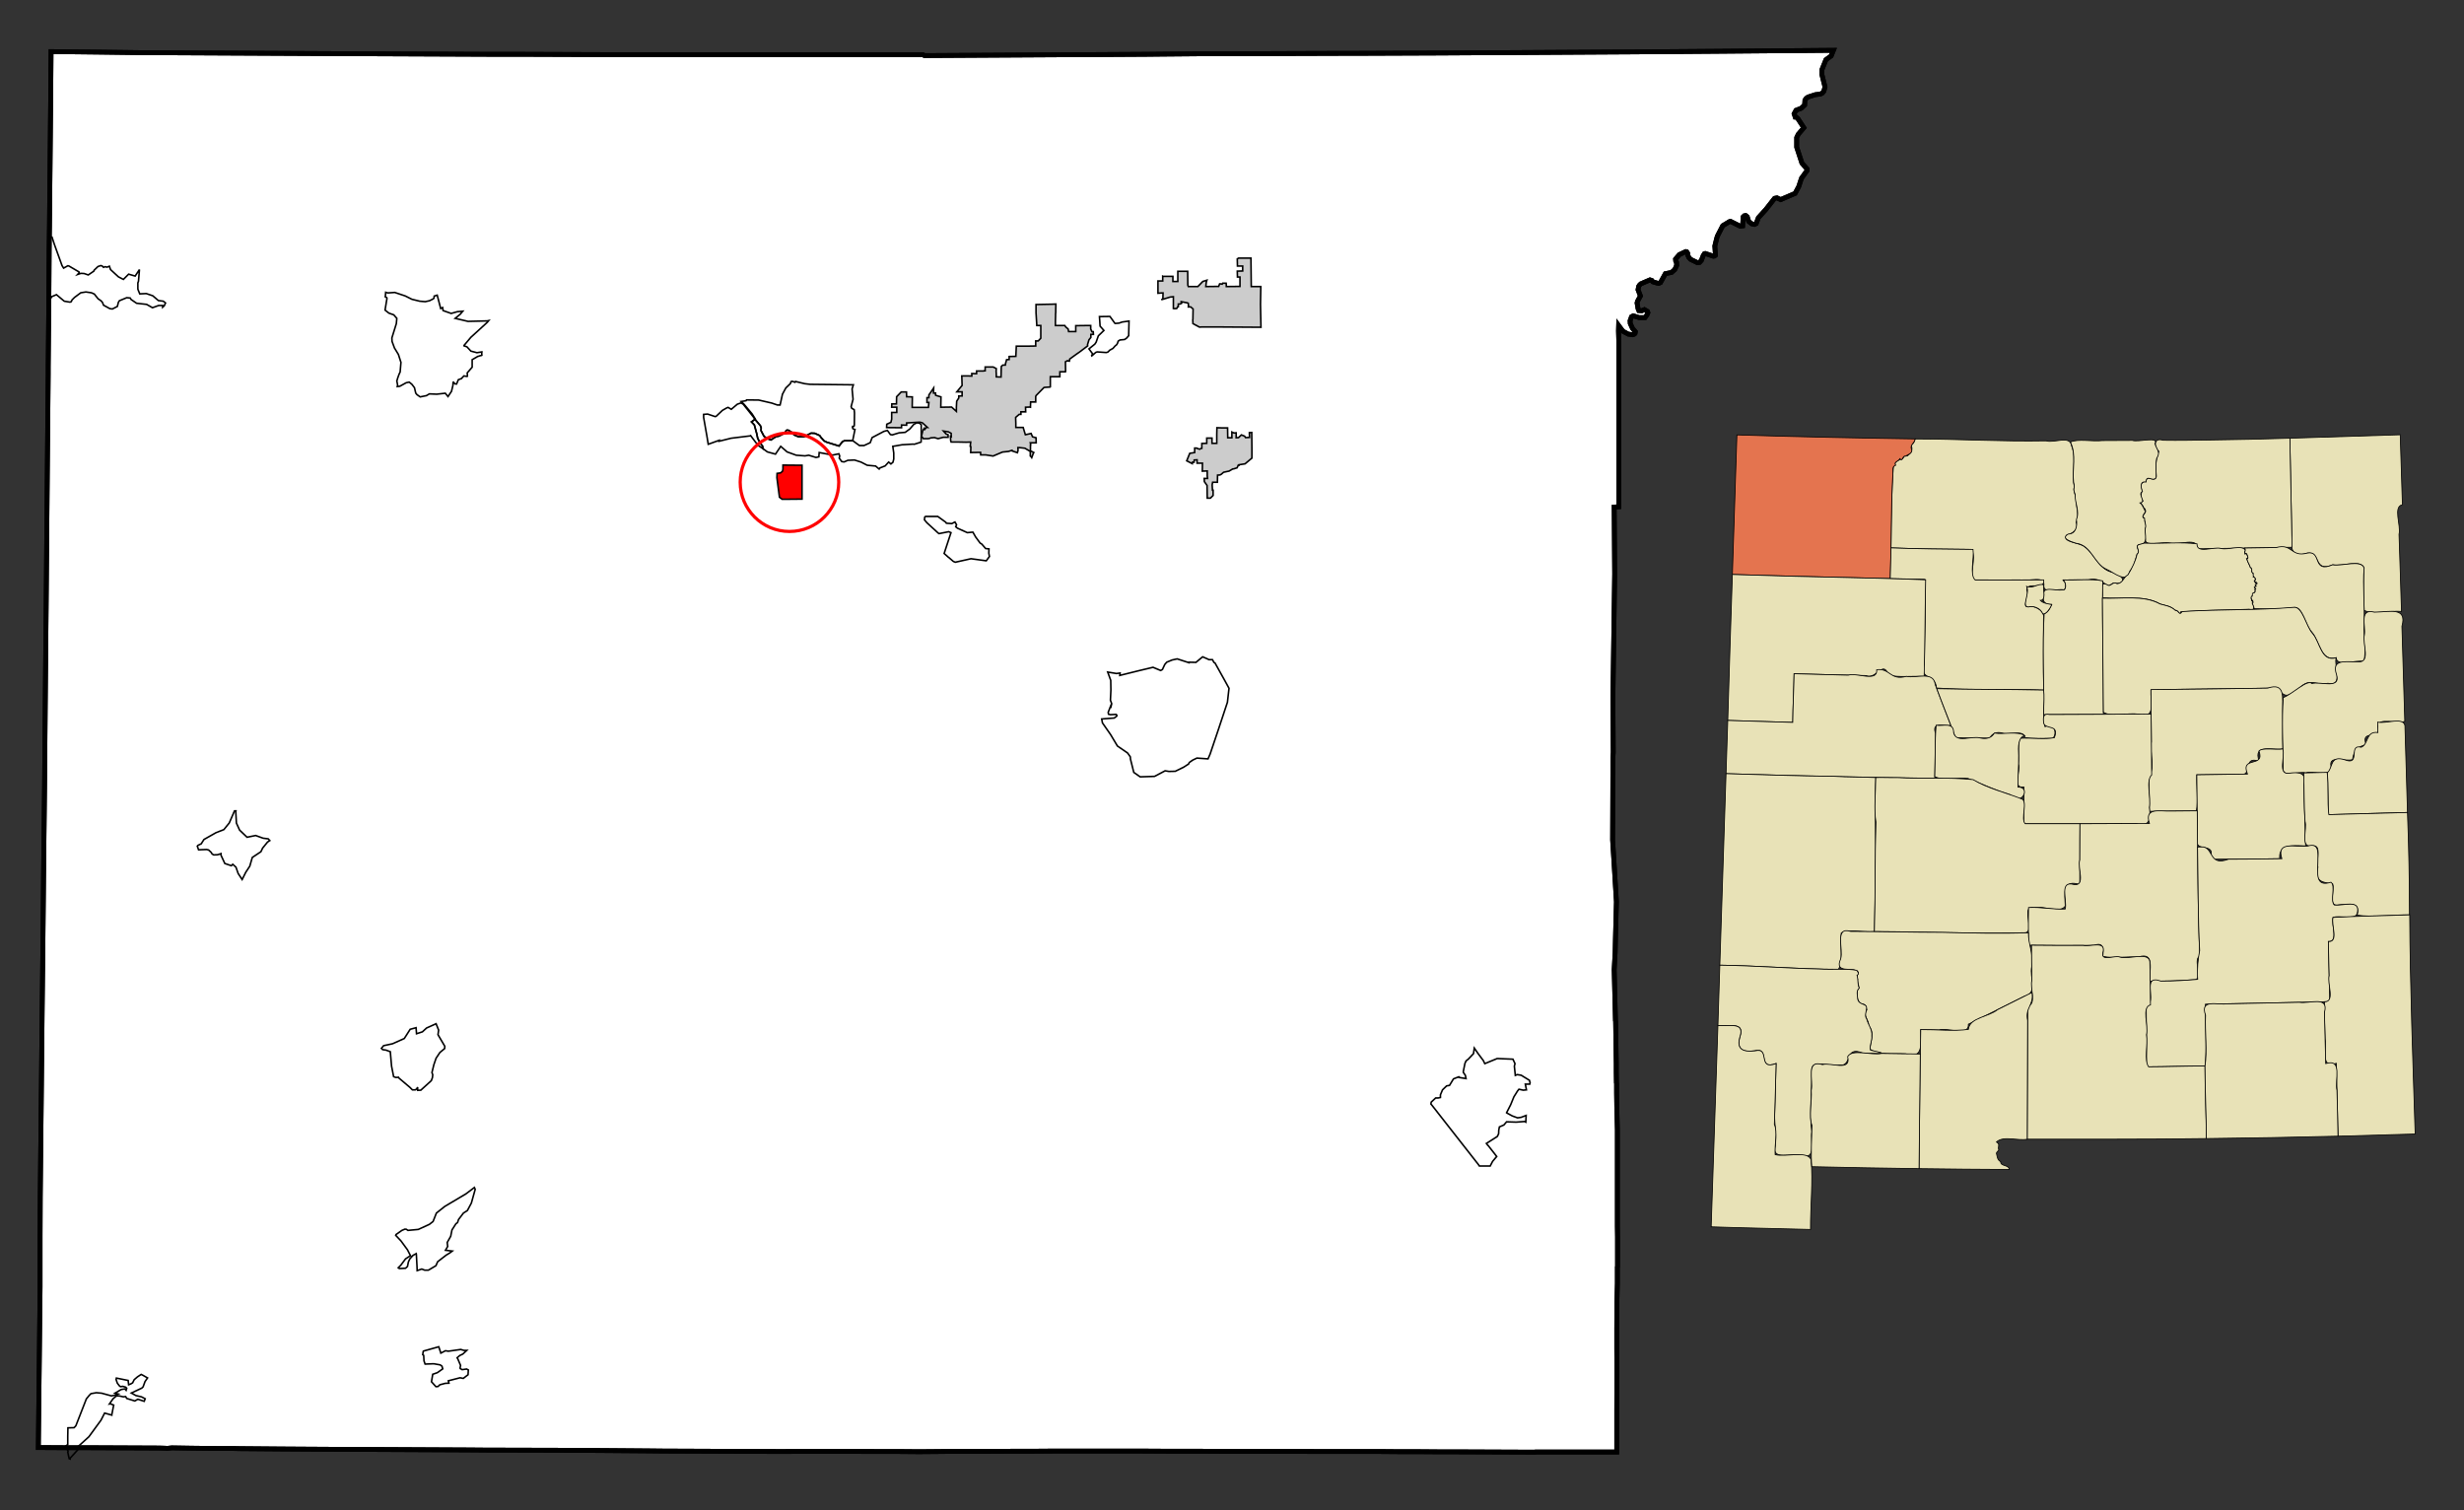 <?xml version="1.0" encoding="UTF-8" standalone="no"?>
<!-- Created with Arkyan's SVGCensus script -->
<svg
   xmlns:dc="http://purl.org/dc/elements/1.1/"
   xmlns:cc="http://web.resource.org/cc/"
   xmlns:rdf="http://www.w3.org/1999/02/22-rdf-syntax-ns#"
   xmlns:svg="http://www.w3.org/2000/svg"
   xmlns="http://www.w3.org/2000/svg"
   xmlns:sodipodi="http://sodipodi.sourceforge.net/DTD/sodipodi-0.dtd"
   xmlns:inkscape="http://www.inkscape.org/namespaces/inkscape"
   version="1.0"
   width="1550"
   height="950"
   id="svg2473"
   sodipodi:version="0.32"
   inkscape:version="0.45"
   sodipodi:docname="outputmap.svg"
   inkscape:output_extension="org.inkscape.output.svg.inkscape"
   sodipodi:docbase="C:\files\wikibot"
   sodipodi:modified="true">
  <rect width="100%" height="100%" fill="#333333" stroke="none"/>
  <defs
     id="defs2533" />
  <sodipodi:namedview
     inkscape:window-height="579"
     inkscape:window-width="748"
     inkscape:pageshadow="2"
     inkscape:pageopacity="0.0"
     guidetolerance="10.0"
     gridtolerance="10.0"
     objecttolerance="10.0"
     borderopacity="1.0"
     bordercolor="#666666"
     pagecolor="#ffffff"
     id="base"
     width="1550px"
     height="950px"
     inkscape:zoom="0.39789474"
     inkscape:cx="775"
     inkscape:cy="475"
     inkscape:window-x="176"
     inkscape:window-y="162"
     inkscape:current-layer="svg2473" />
  <path
     id="045"
     style="fill:#ffffff;fill-opacity:1;fill-rule:evenodd;stroke:#000000;stroke-width:3px;stroke-linecap:butt;stroke-linejoin:miter;stroke-opacity:1"
     d="M 1153.319,31.659 L 1151.919,35.159 L 1148.619,37.559 L 1146.119,43.759 L 1146.019,46.659 L 1148.019,54.659 L 1147.319,57.359 L 1146.319,58.559 L 1145.119,59.159 L 1141.919,59.559 L 1137.319,61.059 L 1136.219,61.859 L 1135.419,62.959 L 1135.219,66.059 L 1133.119,68.059 L 1129.819,69.359 L 1128.619,71.559 L 1129.319,73.659 L 1129.819,73.659 L 1130.919,74.559 L 1134.719,80.359 L 1131.219,84.459 L 1130.219,86.559 L 1130.219,92.559 L 1133.519,102.659 L 1136.819,106.359 L 1136.819,107.159 L 1133.219,112.159 L 1131.519,117.359 L 1129.219,121.659 L 1120.119,125.559 L 1117.819,124.459 L 1116.319,124.759 L 1110.919,131.659 L 1106.119,136.959 L 1104.719,140.659 L 1103.619,141.159 L 1101.919,140.759 L 1100.019,139.259 L 1099.119,136.359 L 1098.119,135.559 L 1097.219,135.759 L 1096.519,136.459 L 1096.219,142.059 L 1094.619,142.259 L 1088.619,139.259 L 1088.019,139.359 L 1083.719,141.959 L 1080.319,148.559 L 1079.819,150.259 L 1078.719,154.759 L 1079.119,160.559 L 1078.519,161.059 L 1077.819,161.159 L 1072.719,159.459 L 1072.219,159.559 L 1071.419,160.759 L 1070.219,163.859 L 1069.119,165.059 L 1067.819,165.259 L 1063.519,163.159 L 1062.319,161.859 L 1061.719,160.459 L 1061.719,159.459 L 1061.019,158.359 L 1060.419,158.259 L 1060.419,158.259 L 1056.419,160.159 L 1056.419,160.159 L 1054.019,162.959 L 1054.119,164.159 L 1054.619,164.959 L 1054.719,166.959 L 1053.519,169.559 L 1051.519,171.359 L 1047.619,172.159 L 1044.519,177.759 L 1043.419,178.259 L 1042.019,177.959 L 1039.719,177.259 L 1039.119,176.459 L 1037.919,176.059 L 1032.119,178.559 L 1031.319,179.359 L 1031.319,179.359 L 1030.819,180.159 L 1030.419,182.259 L 1031.919,186.159 L 1030.119,189.459 L 1029.819,190.559 L 1030.419,194.159 L 1030.919,195.359 L 1032.819,195.459 L 1034.419,194.759 L 1036.319,195.859 L 1036.619,196.659 L 1036.119,197.959 L 1036.119,197.959 L 1034.819,199.759 L 1031.019,199.759 L 1027.419,198.659 L 1026.319,199.259 L 1025.419,201.759 L 1025.519,203.459 L 1026.919,206.559 L 1028.719,208.659 L 1028.519,209.759 L 1028.119,210.159 L 1027.119,210.559 L 1024.219,210.159 L 1020.919,208.359 L 1019.619,206.659 L 1018.219,204.759 L 1018.119,208.159 L 1018.319,214.959 L 1018.319,318.759 L 1015.419,318.959 L 1015.719,360.959 L 1014.619,438.759 L 1014.819,473.259 L 1014.619,476.659 L 1014.419,528.259 L 1015.419,544.259 L 1016.819,567.259 L 1016.219,590.159 L 1016.219,590.159 L 1016.219,590.159 L 1016.219,590.159 L 1016.019,599.059 L 1016.019,599.059 L 1016.019,599.059 L 1016.019,599.059 L 1015.419,609.859 L 1016.219,641.959 L 1016.319,642.459 L 1016.619,662.859 L 1016.719,668.759 L 1016.719,674.359 L 1016.819,681.059 L 1016.919,681.559 L 1016.919,687.559 L 1017.019,694.359 L 1017.019,694.359 L 1017.019,694.859 L 1017.019,694.859 L 1017.019,695.059 L 1017.419,710.759 L 1017.419,710.759 L 1017.419,710.759 L 1017.419,710.759 L 1017.419,720.059 L 1017.419,720.059 L 1017.419,739.159 L 1017.419,745.759 L 1017.419,771.459 L 1017.519,777.959 L 1017.519,796.859 L 1017.419,797.059 L 1017.419,807.259 L 1017.419,807.259 L 1017.119,819.059 L 1017.119,819.059 L 1017.019,835.759 L 1017.019,835.759 L 1017.019,848.659 L 1017.119,861.559 L 1017.019,886.859 L 1017.019,913.359 L 1017.019,913.359 L 1004.319,913.359 L 996.819,913.359 L 996.819,913.359 L 992.119,913.359 L 992.119,913.359 L 991.519,913.359 L 988.919,913.359 L 988.919,913.359 L 985.819,913.359 L 980.219,913.359 L 980.219,913.359 L 978.619,913.359 L 965.919,913.359 L 965.919,913.359 L 965.719,913.459 L 965.719,913.459 L 915.519,913.259 L 915.519,913.259 L 905.319,913.259 L 905.319,913.259 L 892.419,913.159 L 892.419,913.159 L 891.819,913.159 L 891.819,913.159 L 891.719,913.159 L 891.719,913.159 L 885.719,913.159 L 885.719,913.159 L 880.919,913.159 L 880.719,913.159 L 880.719,913.159 L 880.519,913.159 L 880.519,913.159 L 880.319,913.159 L 880.319,913.159 L 868.519,913.059 L 867.119,913.059 L 867.119,913.059 L 855.119,913.059 L 855.119,913.059 L 838.619,913.059 L 838.619,913.059 L 829.119,913.059 L 829.119,913.059 L 811.119,912.959 L 811.119,912.959 L 804.319,912.959 L 804.319,912.959 L 804.319,912.959 L 804.319,912.959 L 791.619,912.959 L 791.619,912.959 L 777.719,912.959 L 777.719,912.959 L 770.519,912.959 L 770.519,912.959 L 753.219,912.859 L 753.219,912.859 L 746.919,912.859 L 746.919,912.859 L 746.119,912.859 L 746.119,912.859 L 740.519,912.859 L 740.519,912.859 L 740.319,912.859 L 740.319,912.859 L 734.219,912.859 L 734.219,912.859 L 733.919,912.859 L 733.919,912.859 L 715.719,912.759 L 702.819,912.759 L 689.819,912.759 L 677.719,912.759 L 677.719,912.759 L 668.519,912.759 L 668.519,912.759 L 664.819,912.759 L 664.819,912.759 L 664.319,912.759 L 664.319,912.759 L 650.419,912.859 L 649.819,912.859 L 649.819,912.859 L 646.719,912.859 L 646.719,912.859 L 646.419,912.859 L 646.419,912.859 L 640.319,912.859 L 639.919,912.859 L 618.619,912.959 L 618.619,912.959 L 614.119,912.959 L 614.119,912.959 L 607.319,912.959 L 605.419,912.959 L 605.419,912.959 L 602.619,912.959 L 602.619,912.959 L 602.319,912.959 L 602.319,912.959 L 602.019,912.959 L 602.019,912.959 L 600.019,912.959 L 600.019,912.959 L 590.819,913.059 L 590.819,913.059 L 578.819,913.159 L 578.819,913.159 L 577.419,913.159 L 577.419,913.159 L 565.719,913.059 L 555.319,913.059 L 519.019,912.959 L 519.019,912.959 L 516.419,912.959 L 508.319,912.959 L 508.319,912.959 L 491.719,913.059 L 417.119,912.759 L 417.119,912.759 L 407.619,912.659 L 407.619,912.659 L 382.319,912.459 L 368.519,912.359 L 368.519,912.359 L 367.219,912.359 L 367.219,912.359 L 356.619,912.359 L 356.619,912.359 L 351.519,912.259 L 351.519,912.259 L 310.819,912.159 L 310.819,912.159 L 306.519,912.159 L 306.519,912.159 L 294.719,912.059 L 212.019,911.659 L 212.019,911.659 L 210.319,911.659 L 210.319,911.659 L 193.019,911.559 L 177.219,911.459 L 153.519,911.259 L 153.519,911.259 L 152.019,911.259 L 152.019,911.259 L 147.019,911.159 L 147.019,911.159 L 137.219,911.159 L 137.219,911.159 L 120.419,910.959 L 108.119,910.759 L 105.319,911.059 L 103.419,910.959 L 103.419,910.959 L 100.019,910.859 L 100.019,910.859 L 55.719,910.659 L 55.719,910.659 L 50.119,910.659 L 48.319,910.659 L 41.719,910.659 L 24.119,910.559 L 24.119,910.559 L 25.219,809.559 L 25.219,788.559 L 25.219,788.059 L 25.219,777.759 L 25.319,752.559 L 26.019,685.459 L 26.219,665.859 L 26.519,635.159 L 26.919,600.859 L 27.519,539.859 L 28.019,495.859 L 28.219,472.159 L 28.419,448.059 L 29.119,371.759 L 29.619,312.559 L 30.319,235.159 L 30.319,230.959 L 30.719,189.559 L 30.919,157.759 L 31.019,149.059 L 31.119,142.159 L 31.119,142.159 L 31.119,141.859 L 31.119,141.859 L 31.919,59.159 L 31.919,59.159 L 31.919,58.559 L 31.919,58.559 L 32.119,32.459 L 32.119,32.459 L 59.719,32.759 L 60.019,32.759 L 91.719,33.159 L 91.719,33.159 L 94.819,33.159 L 94.819,33.159 L 236.419,33.859 L 307.719,34.159 L 325.419,34.159 L 325.419,34.159 L 325.919,34.159 L 325.919,34.159 L 383.419,34.359 L 436.419,34.459 L 532.219,34.459 L 532.219,34.459 L 532.419,34.459 L 532.419,34.459 L 554.519,34.459 L 554.519,34.459 L 554.819,34.459 L 554.819,34.459 L 580.619,34.459 L 581.519,34.959 L 720.819,34.159 L 730.419,34.059 L 753.219,33.859 L 764.619,33.859 L 813.819,33.659 L 813.819,33.659 L 813.819,33.659 L 813.819,33.659 L 813.819,33.659 L 813.819,33.659 L 813.819,33.659 L 845.819,33.559 L 853.219,33.559 L 905.019,33.359 L 1026.219,32.659 L 1080.219,32.259 L 1153.319,31.659 z " />
  <path
     id="25800"
     style="fill:#cccccc;fill-opacity:1;fill-rule:evenodd;stroke:#000000;stroke-width:1px;stroke-linecap:butt;stroke-linejoin:miter;stroke-opacity:1"
     d="M 672.219,208.559 L 676.719,208.559 L 676.719,204.859 L 684.219,204.759 L 686.119,204.759 L 686.119,206.959 L 686.919,208.659 L 687.719,208.659 L 687.819,210.359 L 686.219,210.359 L 686.219,212.259 L 686.219,212.259 L 685.019,213.759 L 684.119,216.759 L 684.219,217.559 L 684.219,217.559 L 678.519,221.859 L 678.019,222.159 L 675.519,223.959 L 672.919,225.859 L 672.919,225.859 L 672.719,227.159 L 672.719,227.159 L 671.819,227.059 L 671.519,226.859 L 671.519,226.859 L 670.219,227.559 L 670.219,227.559 L 670.319,233.259 L 670.219,233.859 L 670.219,233.859 L 666.719,233.859 L 666.719,233.859 L 666.719,236.959 L 660.719,236.959 L 660.719,240.459 L 660.719,240.459 L 660.719,241.259 L 660.719,241.259 L 660.719,243.159 L 660.719,243.359 L 660.619,243.459 L 660.419,243.459 L 657.419,243.659 L 656.719,243.759 L 651.819,248.759 L 651.519,249.359 L 651.519,252.859 L 648.319,252.859 L 648.219,255.859 L 648.219,256.059 L 648.219,256.159 L 647.619,256.059 L 645.119,256.159 L 645.219,259.059 L 642.219,259.059 L 642.219,260.659 L 641.119,260.659 L 638.919,262.559 L 638.919,263.459 L 639.019,266.159 L 639.019,268.859 L 643.619,268.859 L 645.019,273.459 L 645.019,273.459 L 648.619,272.659 L 648.619,272.659 L 649.519,274.759 L 651.719,275.359 L 651.819,278.559 L 648.119,278.559 L 648.119,278.559 L 648.319,279.159 L 648.319,279.159 L 648.319,279.959 L 648.319,279.959 L 648.219,279.959 L 648.219,279.959 L 648.219,283.559 L 650.319,284.659 L 650.119,284.859 L 649.019,287.859 L 649.019,287.859 L 648.619,287.259 L 648.119,286.859 L 648.119,286.859 L 648.119,283.959 L 644.719,281.959 L 641.319,281.559 L 640.319,281.559 L 640.419,283.259 L 640.019,284.759 L 636.719,283.659 L 636.719,283.659 L 636.619,283.259 L 636.619,283.259 L 634.419,283.959 L 630.619,284.359 L 624.719,286.859 L 620.119,286.159 L 616.919,286.159 L 616.819,284.559 L 610.619,284.659 L 610.719,280.959 L 610.319,280.759 L 610.619,278.059 L 607.719,278.159 L 603.019,278.059 L 598.319,278.059 L 598.019,277.159 L 597.919,274.459 L 597.919,274.459 L 598.419,274.659 L 598.419,274.659 L 598.319,272.559 L 596.619,271.659 L 593.519,271.159 L 595.119,272.959 L 596.419,273.459 L 596.419,275.059 L 595.519,275.059 L 594.819,275.059 L 593.419,275.059 L 590.119,275.959 L 587.819,275.259 L 585.419,275.459 L 584.819,275.759 L 583.719,275.959 L 580.819,275.959 L 580.219,275.059 L 579.519,275.059 L 579.519,275.059 L 579.519,274.659 L 579.519,274.659 L 579.519,274.759 L 579.519,274.759 L 579.919,273.359 L 580.519,270.759 L 580.519,270.759 L 581.319,269.559 L 581.319,269.559 L 581.419,270.459 L 581.419,270.459 L 581.319,270.559 L 581.319,270.559 L 582.419,269.259 L 582.419,269.259 L 582.719,268.859 L 582.719,268.859 L 583.419,268.859 L 583.419,268.859 L 580.219,265.959 L 578.619,265.559 L 578.619,265.559 L 576.619,265.659 L 576.619,265.659 L 570.319,266.059 L 570.319,267.459 L 567.119,267.359 L 567.119,269.059 L 557.719,268.959 L 557.819,266.859 L 560.419,265.659 L 560.919,263.659 L 560.919,259.459 L 564.119,259.459 L 564.119,256.159 L 560.919,256.159 L 561.019,254.059 L 561.019,254.059 L 561.019,254.059 L 561.019,254.059 L 563.919,254.059 L 564.019,249.559 L 566.919,246.559 L 570.219,246.559 L 570.219,246.559 L 570.319,249.559 L 570.319,249.559 L 573.919,249.659 L 573.819,256.259 L 584.019,256.259 L 584.319,253.159 L 583.119,253.159 L 583.119,250.159 L 584.319,250.159 L 584.319,248.459 L 587.319,244.059 L 587.219,247.259 L 588.519,247.259 L 588.519,248.559 L 588.519,248.559 L 588.919,248.759 L 591.919,249.659 L 591.919,249.659 L 591.919,250.459 L 591.819,256.159 L 598.619,256.059 L 601.619,258.759 L 601.619,256.059 L 601.819,252.359 L 603.119,250.359 L 603.119,249.059 L 605.219,249.059 L 605.219,246.459 L 604.619,246.459 L 601.919,246.459 L 601.919,246.459 L 604.719,243.059 L 605.219,242.459 L 605.219,242.459 L 605.019,236.459 L 608.519,236.459 L 608.519,236.459 L 608.419,236.559 L 608.419,236.559 L 608.519,236.459 L 608.519,236.459 L 608.919,236.459 L 611.319,236.559 L 611.319,234.959 L 614.319,235.059 L 614.319,233.359 L 618.819,233.359 L 618.819,233.359 L 618.919,233.259 L 618.919,233.259 L 619.719,233.259 L 619.719,233.259 L 619.719,230.859 L 624.819,230.859 L 626.719,231.859 L 626.619,233.459 L 626.719,235.259 L 626.719,237.059 L 629.719,237.159 L 629.819,231.859 L 629.919,230.459 L 630.819,229.659 L 632.419,229.659 L 632.419,229.659 L 632.519,228.759 L 632.519,228.759 L 633.219,226.259 L 633.219,226.259 L 634.819,226.159 L 634.819,226.159 L 634.819,224.259 L 639.019,224.159 L 639.319,217.759 L 646.019,217.759 L 651.519,217.659 L 651.519,214.459 L 652.319,214.459 L 653.119,214.459 L 654.719,212.759 L 654.719,204.759 L 653.619,204.759 L 652.219,204.759 L 651.719,196.759 L 651.719,191.559 L 661.519,191.359 L 661.719,191.359 L 664.219,191.259 L 664.119,194.859 L 664.119,195.059 L 664.119,196.059 L 664.119,196.459 L 664.019,197.559 L 664.019,198.459 L 663.919,202.059 L 663.919,204.759 L 668.319,204.759 L 669.819,204.759 L 669.819,204.759 L 670.419,205.659 L 671.919,206.959 L 672.219,208.559 z " />
  <path
     id="33762"
     style="fill:none;fill-rule:evenodd;stroke:#000000;stroke-width:1px;stroke-linecap:butt;stroke-linejoin:miter;stroke-opacity:1"
     d="M 762.719,414.959 L 763.619,416.659 L 764.319,417.059 L 764.319,417.059 L 770.219,427.659 L 773.119,432.959 L 773.119,432.959 L 772.119,441.759 L 766.619,458.359 L 761.219,474.359 L 759.919,477.359 L 759.919,477.359 L 752.919,476.859 L 752.919,476.859 L 750.219,478.159 L 748.119,479.659 L 747.719,480.559 L 744.619,482.559 L 739.319,485.159 L 735.319,485.259 L 732.919,484.859 L 726.319,488.359 L 717.219,488.659 L 713.219,485.859 L 711.119,477.459 L 711.019,476.059 L 709.319,473.659 L 702.919,469.259 L 698.619,462.059 L 693.519,454.759 L 693.019,452.259 L 700.919,451.659 L 702.519,450.459 L 702.519,450.459 L 702.519,449.759 L 702.019,449.359 L 698.519,449.559 L 697.319,449.259 L 697.119,448.059 L 698.719,443.959 L 698.719,443.959 L 698.919,444.359 L 699.319,442.659 L 698.519,440.459 L 698.819,434.059 L 698.719,427.959 L 696.819,422.759 L 696.819,422.759 L 702.319,423.659 L 704.619,423.359 L 704.619,423.359 L 704.419,424.859 L 716.919,421.759 L 725.319,419.759 L 730.119,421.759 L 730.119,421.759 L 731.219,421.159 L 732.719,417.959 L 733.919,416.559 L 737.319,415.159 L 740.519,414.459 L 747.919,416.859 L 747.919,416.859 L 747.919,416.559 L 752.319,416.659 L 756.519,413.159 L 759.519,414.459 L 760.519,414.959 L 760.519,414.959 L 762.719,414.959 z " />
  <path
     id="81177"
     style="fill:none;fill-rule:evenodd;stroke:#000000;stroke-width:1px;stroke-linecap:butt;stroke-linejoin:miter;stroke-opacity:1"
     d="M 472.719,265.359 L 474.919,263.759 L 474.919,263.759 L 478.319,267.759 L 478.819,269.059 L 478.719,270.859 L 480.619,274.459 L 482.419,275.759 L 484.919,276.759 L 488.119,274.659 L 489.819,274.359 L 491.719,273.459 L 494.019,271.959 L 494.519,270.859 L 495.019,270.559 L 496.019,270.659 L 498.419,272.159 L 499.519,273.559 L 502.419,274.759 L 505.419,274.759 L 506.419,274.459 L 506.419,274.459 L 510.219,272.459 L 512.519,272.559 L 512.519,272.559 L 515.619,273.959 L 516.519,275.259 L 518.419,277.359 L 520.119,278.159 L 527.819,280.559 L 529.919,277.859 L 531.119,277.259 L 536.519,277.259 L 536.519,277.259 L 540.619,280.259 L 543.519,280.259 L 547.419,278.459 L 548.619,275.259 L 556.019,271.359 L 558.219,270.759 L 560.119,273.359 L 561.319,273.559 L 565.619,272.259 L 569.419,271.959 L 572.319,269.859 L 574.819,266.959 L 576.719,265.959 L 578.419,266.159 L 579.519,267.159 L 579.519,274.659 L 579.519,274.659 L 579.519,275.059 L 579.519,275.059 L 579.419,278.059 L 579.419,278.059 L 578.919,278.259 L 578.919,278.259 L 575.119,279.459 L 575.119,279.459 L 574.419,279.359 L 574.419,279.359 L 567.719,279.759 L 567.719,279.759 L 567.519,279.759 L 567.519,279.759 L 563.519,280.459 L 563.519,280.459 L 561.619,280.759 L 561.619,280.759 L 562.219,284.959 L 562.219,288.759 L 561.719,290.759 L 560.419,291.859 L 560.419,291.859 L 559.019,290.659 L 559.019,290.659 L 556.819,293.059 L 553.519,294.359 L 553.019,295.059 L 553.019,295.059 L 550.819,293.159 L 545.519,292.659 L 541.619,290.659 L 537.519,289.359 L 533.319,289.559 L 531.019,290.559 L 529.519,290.359 L 527.919,288.159 L 528.219,286.859 L 527.719,285.459 L 523.819,286.259 L 515.319,284.659 L 515.119,287.059 L 515.119,287.059 L 515.119,287.359 L 515.119,287.359 L 513.319,287.759 L 508.719,286.359 L 508.719,286.359 L 506.419,286.759 L 500.919,286.359 L 495.119,284.259 L 491.119,280.759 L 491.119,280.759 L 487.819,285.659 L 487.819,285.659 L 482.719,284.259 L 482.719,284.259 L 480.019,282.259 L 480.019,282.259 L 479.619,280.459 L 478.319,278.959 L 476.619,275.659 L 476.019,272.759 L 476.019,272.759 L 474.519,267.259 L 472.719,265.359 z " />
  <path
     id="50790"
     style="fill:none;fill-rule:evenodd;stroke:#000000;stroke-width:1px;stroke-linecap:butt;stroke-linejoin:miter;stroke-opacity:1"
     d="M 934.019,669.059 L 941.819,665.859 L 941.819,665.859 L 951.719,666.259 L 953.019,669.059 L 952.619,670.659 L 953.219,676.459 L 954.419,675.959 L 956.919,676.359 L 962.119,679.559 L 962.519,681.159 L 962.319,681.959 L 961.319,681.959 L 959.519,681.959 L 960.219,685.559 L 958.219,685.759 L 955.519,685.159 L 954.619,686.259 L 952.319,689.959 L 950.319,694.859 L 947.819,699.759 L 947.719,699.959 L 947.719,699.959 L 947.819,700.059 L 951.319,701.959 L 954.619,703.159 L 956.819,702.859 L 960.019,701.659 L 960.019,701.659 L 959.819,705.859 L 959.819,705.859 L 959.019,705.459 L 953.819,705.859 L 947.719,705.659 L 947.719,705.659 L 946.019,707.659 L 943.219,708.859 L 943.219,708.859 L 942.819,710.859 L 942.719,713.159 L 941.919,714.859 L 935.019,719.259 L 935.019,719.259 L 936.019,720.559 L 936.119,720.559 L 941.519,727.459 L 941.519,727.459 L 938.919,730.559 L 937.419,733.459 L 930.619,733.459 L 930.619,733.459 L 930.019,732.559 L 910.819,708.059 L 900.719,695.159 L 900.119,694.459 L 900.119,694.459 L 900.319,693.259 L 903.119,690.659 L 904.719,690.659 L 906.119,690.359 L 906.119,688.659 L 906.119,688.659 L 907.419,685.559 L 910.019,683.059 L 910.619,682.959 L 910.619,682.959 L 911.819,682.759 L 914.319,678.659 L 917.119,677.559 L 917.619,677.359 L 917.619,677.359 L 917.819,677.359 L 917.819,677.359 L 917.819,677.759 L 917.819,677.759 L 922.219,678.459 L 922.219,678.459 L 921.819,676.459 L 920.519,674.559 L 920.519,673.959 L 921.519,668.959 L 922.219,667.359 L 923.619,666.259 L 926.919,662.759 L 927.419,659.259 L 927.419,659.259 L 929.819,662.759 L 933.119,667.159 L 934.019,669.059 z " />
  <path
     id="72770"
     style="fill:none;fill-rule:evenodd;stroke:#000000;stroke-width:1px;stroke-linecap:butt;stroke-linejoin:miter;stroke-opacity:1"
     d="M 273.119,186.259 L 275.019,185.659 L 275.019,185.659 L 277.219,194.059 L 277.219,194.059 L 278.419,193.459 L 278.719,195.359 L 283.819,197.159 L 287.719,196.059 L 291.119,195.759 L 289.519,197.659 L 286.319,200.259 L 294.419,202.159 L 306.519,201.859 L 307.419,201.659 L 306.519,202.759 L 296.219,212.159 L 291.919,217.259 L 291.919,217.559 L 291.919,217.559 L 293.719,218.159 L 296.219,220.859 L 300.019,221.859 L 303.119,221.359 L 303.119,221.359 L 303.119,221.559 L 303.119,221.559 L 303.119,221.659 L 303.119,221.659 L 303.019,222.159 L 303.019,222.159 L 303.119,223.459 L 303.119,223.459 L 303.019,223.559 L 301.619,223.859 L 301.619,223.859 L 301.219,224.059 L 300.619,224.159 L 297.019,226.259 L 297.019,226.259 L 297.019,230.959 L 293.919,234.559 L 293.919,234.559 L 294.019,236.159 L 294.019,236.159 L 294.019,236.659 L 294.019,236.659 L 293.519,236.759 L 293.519,236.759 L 291.819,236.459 L 290.119,238.259 L 290.119,238.259 L 289.919,238.259 L 289.919,238.259 L 288.319,238.859 L 287.219,241.559 L 286.219,241.459 L 285.219,240.359 L 285.019,240.559 L 285.019,240.559 L 284.919,242.459 L 284.019,246.159 L 281.819,249.459 L 281.819,249.459 L 280.119,247.359 L 274.719,247.959 L 270.119,247.759 L 270.119,247.759 L 268.419,248.759 L 268.419,248.759 L 268.319,248.859 L 268.319,248.859 L 264.319,249.659 L 262.319,248.259 L 261.519,247.259 L 260.719,243.859 L 259.119,241.759 L 257.419,240.359 L 255.519,240.759 L 251.519,242.959 L 249.919,243.159 L 250.119,242.159 L 249.619,239.559 L 249.919,238.759 L 250.119,237.959 L 250.119,237.959 L 251.019,235.459 L 251.719,233.959 L 252.219,227.959 L 250.619,222.959 L 248.119,218.859 L 248.119,218.859 L 248.019,218.559 L 246.619,214.759 L 246.519,212.559 L 249.319,203.559 L 249.619,200.259 L 247.719,198.059 L 244.619,196.959 L 242.219,195.059 L 243.419,187.759 L 243.319,187.259 L 242.319,186.659 L 242.419,186.359 L 242.419,186.359 L 242.619,183.859 L 242.619,183.859 L 243.919,184.259 L 248.319,183.959 L 254.919,186.159 L 259.119,188.259 L 264.019,189.459 L 267.519,189.759 L 270.219,189.159 L 272.419,188.059 L 273.019,187.559 L 273.119,186.259 z " />
  <path
     id="06425"
     style="fill:none;fill-rule:evenodd;stroke:#000000;stroke-width:1px;stroke-linecap:butt;stroke-linejoin:miter;stroke-opacity:1"
     d="M 32.719,149.159 L 34.219,153.759 L 39.019,167.059 L 40.019,168.659 L 40.019,168.659 L 42.719,167.159 L 43.419,167.359 L 49.719,171.059 L 49.819,171.559 L 48.819,172.659 L 48.819,172.659 L 50.919,171.959 L 52.919,172.059 L 55.519,172.959 L 59.019,170.559 L 59.219,169.959 L 61.619,167.659 L 63.419,167.059 L 64.319,167.359 L 64.319,167.359 L 65.119,168.159 L 66.119,167.759 L 67.319,168.059 L 67.319,168.059 L 68.819,167.459 L 69.519,169.559 L 74.519,174.159 L 77.619,175.759 L 80.919,172.459 L 85.019,173.659 L 87.719,169.559 L 87.719,169.559 L 87.119,176.859 L 86.719,177.959 L 86.719,181.859 L 87.019,182.659 L 87.019,182.659 L 87.919,184.859 L 87.919,184.859 L 92.019,184.659 L 92.019,184.659 L 96.119,186.059 L 99.619,189.059 L 102.719,189.459 L 104.119,190.559 L 103.319,192.359 L 102.319,193.259 L 102.319,192.159 L 102.319,192.159 L 99.819,192.159 L 95.919,193.559 L 92.219,191.459 L 85.919,190.759 L 82.419,188.359 L 81.919,187.459 L 79.719,187.259 L 75.119,189.159 L 74.519,190.059 L 73.819,192.759 L 70.719,194.359 L 69.119,194.159 L 65.119,191.959 L 64.519,190.359 L 63.619,189.259 L 61.719,187.959 L 61.719,187.959 L 59.319,184.959 L 57.519,184.159 L 54.019,183.659 L 50.819,184.159 L 46.919,187.059 L 45.319,188.659 L 44.819,189.759 L 44.019,190.059 L 40.419,189.459 L 35.519,185.359 L 32.619,186.559 L 32.619,186.559 L 30.719,189.559 L 30.719,189.559 L 30.919,157.759 L 31.019,149.059 L 31.019,149.059 L 32.719,149.159 z " />
  <path
     id="36230"
     style="fill:none;fill-rule:evenodd;stroke:#000000;stroke-width:1px;stroke-linecap:butt;stroke-linejoin:miter;stroke-opacity:1"
     d="M 536.819,242.059 L 536.019,244.659 L 536.619,251.159 L 535.419,255.759 L 535.819,256.859 L 537.319,257.659 L 537.519,259.759 L 537.419,267.459 L 537.219,268.159 L 536.419,268.159 L 536.219,268.559 L 536.519,269.659 L 537.619,270.159 L 537.619,270.159 L 537.819,270.159 L 537.819,270.159 L 536.519,276.559 L 536.519,276.559 L 536.519,277.259 L 536.519,277.259 L 531.119,277.259 L 529.919,277.859 L 527.819,280.559 L 520.119,278.159 L 518.419,277.359 L 516.519,275.259 L 515.619,273.959 L 512.519,272.559 L 512.519,272.559 L 510.219,272.459 L 506.419,274.459 L 506.419,274.459 L 505.419,274.759 L 502.419,274.759 L 499.519,273.559 L 498.419,272.159 L 496.019,270.659 L 495.019,270.559 L 494.519,270.859 L 494.019,271.959 L 491.719,273.459 L 489.819,274.359 L 488.119,274.659 L 484.919,276.759 L 482.419,275.759 L 480.619,274.459 L 478.719,270.859 L 478.819,269.059 L 478.319,267.759 L 474.919,263.759 L 474.919,263.759 L 475.119,263.559 L 475.119,263.559 L 473.119,260.359 L 468.019,254.259 L 466.219,252.559 L 466.219,252.559 L 469.319,252.059 L 469.319,252.059 L 469.619,251.559 L 469.619,251.559 L 469.819,251.559 L 477.319,251.659 L 485.519,253.559 L 489.019,254.759 L 489.019,254.759 L 490.719,254.759 L 492.219,247.959 L 494.319,244.059 L 497.219,241.259 L 497.619,240.059 L 498.419,239.859 L 500.119,240.459 L 500.419,239.959 L 500.419,239.959 L 506.219,241.359 L 509.619,241.759 L 536.819,242.059 z " />
  <path
     id="05780"
     style="fill:#cccccc;fill-opacity:1;fill-rule:evenodd;stroke:#000000;stroke-width:1px;stroke-linecap:butt;stroke-linejoin:miter;stroke-opacity:1"
     d="M 731.619,173.859 L 737.819,173.859 L 737.819,177.059 L 740.919,177.059 L 740.919,170.659 L 744.919,170.659 L 745.919,170.659 L 747.119,170.659 L 747.219,179.359 L 747.219,179.359 L 747.519,180.259 L 747.519,180.259 L 749.119,180.259 L 753.519,180.259 L 753.519,180.259 L 756.619,177.059 L 756.619,177.059 L 759.219,176.259 L 758.819,177.559 L 758.519,180.259 L 766.619,180.159 L 767.219,178.559 L 767.819,178.559 L 767.819,178.559 L 768.819,178.759 L 768.819,178.759 L 769.119,178.159 L 769.119,178.159 L 771.319,178.159 L 771.319,178.159 L 771.419,179.259 L 771.419,179.259 L 771.419,180.259 L 780.019,180.159 L 780.019,174.259 L 778.419,174.259 L 778.319,170.559 L 781.719,170.459 L 781.719,167.359 L 778.419,167.359 L 778.319,162.859 L 779.119,162.359 L 786.919,162.359 L 787.119,180.259 L 793.119,180.259 L 792.919,191.459 L 793.219,205.859 L 764.219,205.659 L 756.219,205.659 L 756.219,205.659 L 756.219,205.659 L 756.219,205.659 L 754.519,205.759 L 750.419,203.559 L 750.419,203.559 L 750.419,203.559 L 750.419,203.559 L 750.419,203.159 L 750.419,203.159 L 750.319,201.259 L 750.319,201.259 L 750.419,200.659 L 750.419,200.659 L 750.419,199.959 L 750.519,194.359 L 749.019,193.059 L 747.519,193.059 L 747.619,192.259 L 747.619,192.059 L 747.519,191.759 L 747.519,190.859 L 747.519,190.859 L 747.119,190.559 L 747.119,190.559 L 743.019,189.759 L 743.019,189.759 L 743.019,189.959 L 743.019,189.959 L 743.319,189.959 L 743.319,189.959 L 743.319,190.759 L 743.319,190.759 L 742.319,191.259 L 741.219,191.259 L 741.219,192.959 L 740.819,192.959 L 740.219,194.059 L 738.819,194.159 L 738.819,194.159 L 738.119,194.059 L 738.119,194.059 L 738.119,186.659 L 736.119,186.859 L 730.519,188.559 L 731.519,188.059 L 731.619,184.259 L 731.519,184.259 L 731.519,184.259 L 731.019,184.259 L 731.019,184.259 L 728.419,184.459 L 728.419,184.459 L 728.419,183.059 L 728.419,183.059 L 728.419,176.759 L 731.419,176.759 L 731.419,173.759 L 731.419,173.759 L 731.619,173.859 z " />
  <path
     id="19080"
     style="fill:none;fill-rule:evenodd;stroke:#000000;stroke-width:1px;stroke-linecap:butt;stroke-linejoin:miter;stroke-opacity:1"
     d="M 90.019,865.159 L 92.819,866.759 L 92.819,866.759 L 91.219,869.059 L 90.019,872.359 L 89.219,873.159 L 82.619,876.259 L 82.619,876.259 L 85.519,877.859 L 89.019,878.659 L 91.319,879.859 L 91.319,879.859 L 90.719,881.459 L 90.719,881.459 L 86.719,880.159 L 84.819,881.259 L 79.719,879.659 L 79.019,878.459 L 79.019,878.459 L 77.619,878.659 L 74.919,878.059 L 73.119,878.159 L 71.119,879.859 L 68.819,883.159 L 68.819,883.159 L 69.519,883.059 L 69.519,883.059 L 71.519,883.859 L 71.519,883.859 L 70.319,889.959 L 70.319,889.959 L 70.319,890.159 L 70.319,890.159 L 65.819,888.859 L 65.819,888.859 L 63.519,893.359 L 55.919,903.759 L 48.319,910.659 L 48.319,910.659 L 50.119,910.659 L 50.119,910.659 L 44.119,917.259 L 44.119,917.259 L 44.119,917.759 L 44.119,917.759 L 43.519,917.559 L 42.619,913.459 L 42.819,912.759 L 41.719,910.659 L 41.319,909.659 L 41.319,909.659 L 42.619,908.659 L 42.619,908.659 L 42.619,903.459 L 42.619,903.459 L 42.719,898.159 L 42.719,898.159 L 46.619,898.059 L 46.619,898.059 L 47.719,896.859 L 54.319,879.959 L 56.119,877.759 L 56.119,877.759 L 57.219,876.659 L 57.219,876.659 L 60.619,876.059 L 63.919,876.359 L 70.119,878.059 L 72.919,877.459 L 72.919,877.459 L 74.319,876.859 L 74.319,876.859 L 72.319,876.359 L 76.219,874.059 L 78.519,873.659 L 79.319,874.559 L 79.319,874.559 L 79.719,873.259 L 79.719,873.259 L 79.019,872.559 L 77.219,872.059 L 75.819,872.259 L 75.119,871.759 L 73.819,870.059 L 73.019,867.759 L 73.219,866.859 L 73.219,866.859 L 80.619,868.359 L 80.919,871.059 L 80.919,871.059 L 82.219,870.559 L 82.219,870.559 L 83.419,869.859 L 83.419,869.859 L 84.419,867.859 L 86.519,866.059 L 88.819,864.559 L 90.019,865.159 z " />
  <path
     id="72600"
     style="fill:none;fill-rule:evenodd;stroke:#000000;stroke-width:1px;stroke-linecap:butt;stroke-linejoin:miter;stroke-opacity:1"
     d="M 272.419,768.359 L 274.519,763.059 L 279.819,758.859 L 293.119,750.959 L 298.419,746.959 L 298.419,746.959 L 298.919,748.159 L 296.519,756.759 L 294.019,761.459 L 291.519,763.059 L 288.419,767.159 L 287.819,769.059 L 287.819,769.059 L 286.819,769.759 L 284.319,773.659 L 283.519,777.659 L 283.519,777.659 L 281.319,781.559 L 281.619,784.059 L 280.219,786.459 L 280.219,786.459 L 284.519,786.959 L 284.519,786.959 L 282.919,788.159 L 280.619,789.559 L 275.319,793.659 L 274.219,796.159 L 269.519,798.959 L 267.119,798.959 L 265.319,798.259 L 262.419,799.259 L 262.419,799.259 L 262.319,796.559 L 261.919,789.159 L 261.819,788.559 L 261.819,788.559 L 259.819,789.659 L 257.819,791.859 L 256.919,793.759 L 256.319,796.659 L 255.119,797.759 L 251.219,797.959 L 250.519,797.459 L 250.519,797.459 L 252.119,795.859 L 255.119,791.859 L 258.219,789.859 L 258.219,789.859 L 256.319,786.159 L 252.219,780.559 L 248.919,777.059 L 249.119,776.559 L 252.819,773.959 L 254.719,773.159 L 255.619,773.259 L 256.619,773.959 L 263.119,773.359 L 270.119,770.159 L 272.419,768.359 z " />
  <path
     id="69620"
     style="fill:none;fill-rule:evenodd;stroke:#000000;stroke-width:1px;stroke-linecap:butt;stroke-linejoin:miter;stroke-opacity:1"
     d="M 148.319,510.559 L 148.719,517.759 L 148.719,517.759 L 150.719,522.159 L 150.719,522.159 L 155.419,526.659 L 155.419,526.659 L 156.319,526.459 L 156.319,526.459 L 160.819,525.559 L 160.819,525.559 L 165.519,527.259 L 168.719,527.659 L 169.719,528.759 L 169.719,528.759 L 168.319,529.659 L 165.219,533.459 L 164.119,535.759 L 164.119,535.759 L 158.719,539.359 L 158.719,539.359 L 157.119,544.859 L 154.619,548.659 L 152.319,553.259 L 152.319,553.259 L 149.819,549.459 L 148.419,545.459 L 146.419,543.659 L 145.519,544.559 L 141.419,543.159 L 139.019,537.959 L 139.019,536.959 L 139.019,536.959 L 136.919,537.659 L 134.419,537.759 L 133.419,537.159 L 132.819,536.159 L 131.219,534.659 L 129.919,534.359 L 124.919,534.559 L 124.919,534.559 L 124.119,532.259 L 124.119,532.259 L 124.519,531.759 L 124.519,531.759 L 126.619,530.759 L 126.619,530.759 L 127.219,529.759 L 127.219,529.759 L 128.319,528.059 L 135.919,523.759 L 140.819,521.859 L 144.219,517.659 L 147.519,510.059 L 148.419,510.059 L 148.419,510.059 L 148.319,510.559 z " />
  <path
     id="07880"
     style="fill:#cccccc;fill-opacity:1;fill-rule:evenodd;stroke:#000000;stroke-width:1px;stroke-linecap:butt;stroke-linejoin:miter;stroke-opacity:1"
     d="M 765.519,269.059 L 768.719,269.159 L 768.719,269.159 L 772.219,269.159 L 772.219,269.159 L 772.319,275.359 L 774.919,275.359 L 774.919,275.359 L 774.919,271.759 L 774.919,271.759 L 776.219,272.359 L 776.219,272.359 L 777.619,272.259 L 777.619,275.359 L 779.119,275.259 L 779.119,275.259 L 780.919,273.559 L 782.919,274.359 L 783.519,275.259 L 783.519,275.259 L 786.019,275.159 L 785.919,272.159 L 787.419,272.059 L 787.519,281.859 L 787.519,281.859 L 787.519,288.159 L 787.519,288.159 L 783.219,291.759 L 779.419,292.359 L 779.419,292.359 L 779.419,292.659 L 779.419,292.659 L 778.919,292.659 L 778.219,294.259 L 776.019,294.959 L 776.019,294.959 L 775.519,294.959 L 775.519,294.959 L 773.119,296.359 L 773.119,296.359 L 772.519,296.459 L 772.519,296.459 L 769.719,297.059 L 768.219,298.359 L 768.219,298.359 L 767.419,298.759 L 765.919,298.859 L 765.819,303.359 L 763.519,303.359 L 763.519,303.359 L 762.819,303.359 L 762.819,303.359 L 762.519,304.959 L 762.519,305.059 L 762.519,305.059 L 762.719,308.359 L 762.719,308.359 L 763.119,308.359 L 763.119,308.359 L 763.119,311.659 L 761.419,313.359 L 759.419,313.359 L 759.319,305.359 L 757.619,302.959 L 757.519,300.959 L 757.519,300.959 L 759.619,300.959 L 759.619,300.959 L 759.419,299.359 L 759.419,299.159 L 759.419,297.759 L 759.419,297.759 L 759.419,296.259 L 759.419,296.259 L 756.319,296.359 L 756.319,296.359 L 756.419,291.359 L 756.419,291.359 L 753.019,291.359 L 753.019,289.259 L 751.219,289.359 L 751.119,290.759 L 750.119,290.759 L 750.119,290.759 L 750.019,291.659 L 750.019,291.659 L 746.519,289.859 L 748.419,285.159 L 751.519,284.659 L 751.519,281.859 L 752.819,281.859 L 752.819,281.859 L 753.019,282.059 L 753.019,282.059 L 753.119,282.059 L 754.619,282.559 L 755.819,281.959 L 756.019,281.959 L 756.019,281.959 L 756.019,278.959 L 759.119,278.859 L 759.119,275.559 L 762.419,275.559 L 762.419,278.859 L 765.419,278.859 L 765.419,273.259 L 765.419,273.259 L 765.519,269.059 z " />
  <path
     id="51770"
     style="fill:none;fill-rule:evenodd;stroke:#000000;stroke-width:1px;stroke-linecap:butt;stroke-linejoin:miter;stroke-opacity:1"
     d="M 268.319,646.659 L 274.319,643.959 L 274.319,643.959 L 275.919,647.959 L 275.919,647.959 L 275.519,650.859 L 275.519,650.859 L 279.819,658.159 L 279.719,659.559 L 276.719,662.059 L 274.319,665.659 L 272.919,669.759 L 271.719,674.659 L 272.219,676.059 L 272.019,677.859 L 271.319,679.759 L 264.719,685.759 L 262.719,685.859 L 262.719,685.859 L 262.719,683.859 L 262.719,683.859 L 262.119,684.959 L 261.219,685.559 L 259.419,685.559 L 257.819,683.959 L 257.819,683.959 L 250.619,677.859 L 250.619,677.859 L 250.619,677.659 L 250.619,677.659 L 249.019,677.759 L 247.619,677.259 L 246.319,670.659 L 245.519,661.559 L 242.819,660.559 L 240.719,660.259 L 239.919,659.459 L 239.919,659.459 L 241.319,657.759 L 241.319,657.759 L 246.919,656.559 L 246.919,656.559 L 254.319,653.259 L 258.019,647.459 L 261.719,646.459 L 261.719,646.459 L 262.019,650.259 L 262.019,650.259 L 265.719,649.059 L 268.319,646.659 z " />
  <path
     id="51035"
     style="fill:none;fill-rule:evenodd;stroke:#000000;stroke-width:1px;stroke-linecap:butt;stroke-linejoin:miter;stroke-opacity:1"
     d="M 582.219,324.859 L 589.919,324.859 L 589.919,324.859 L 595.019,328.559 L 595.019,328.559 L 595.119,328.959 L 595.619,329.159 L 598.719,329.359 L 600.719,328.359 L 601.719,330.059 L 601.219,331.359 L 602.319,332.259 L 608.519,335.059 L 611.719,334.759 L 612.019,334.759 L 612.019,334.759 L 613.719,337.759 L 613.719,337.759 L 616.519,341.559 L 616.519,341.559 L 617.619,342.259 L 620.019,345.059 L 622.119,345.259 L 622.119,345.259 L 622.019,347.959 L 622.419,350.059 L 620.419,352.759 L 620.419,352.759 L 610.819,351.459 L 600.919,353.659 L 599.719,353.159 L 596.819,350.659 L 596.819,350.659 L 596.619,350.559 L 596.619,350.559 L 593.919,348.159 L 593.919,348.159 L 598.219,335.059 L 598.219,335.059 L 596.819,334.459 L 596.819,334.459 L 590.719,335.659 L 590.119,335.259 L 583.019,328.759 L 581.519,326.959 L 581.719,325.259 L 582.219,324.859 z " />
  <path
     id="51715"
     style="fill:none;fill-rule:evenodd;stroke:#000000;stroke-width:1px;stroke-linecap:butt;stroke-linejoin:miter;stroke-opacity:1"
     d="M 474.919,263.759 L 472.719,265.359 L 472.719,265.359 L 474.519,267.259 L 476.019,272.759 L 476.019,272.759 L 476.619,275.659 L 478.319,278.959 L 479.619,280.459 L 480.019,282.259 L 480.019,282.259 L 478.219,281.059 L 476.819,280.159 L 472.219,274.059 L 472.219,274.059 L 472.119,274.159 L 459.919,275.659 L 452.319,277.559 L 452.319,277.559 L 452.419,276.959 L 452.419,276.959 L 445.519,279.459 L 445.519,279.459 L 444.919,275.759 L 444.919,275.759 L 444.919,275.659 L 444.919,275.659 L 442.619,262.559 L 442.619,260.659 L 442.619,260.659 L 445.119,260.459 L 449.919,262.059 L 450.519,261.859 L 454.419,258.159 L 457.019,256.659 L 458.019,256.259 L 460.019,257.459 L 463.819,254.259 L 466.119,253.459 L 467.519,254.259 L 473.819,262.159 L 474.919,263.759 z " />
  <path
     id="51280"
     style="fill:none;fill-rule:evenodd;stroke:#000000;stroke-width:1px;stroke-linecap:butt;stroke-linejoin:miter;stroke-opacity:1"
     d="M 266.419,849.859 L 276.019,847.159 L 276.019,847.159 L 277.319,851.159 L 277.319,851.159 L 280.219,849.659 L 282.019,849.959 L 289.819,848.859 L 291.919,849.459 L 293.619,849.459 L 293.619,849.459 L 291.119,851.759 L 289.219,852.659 L 287.219,854.359 L 287.219,854.359 L 287.719,854.159 L 287.719,854.159 L 289.719,858.859 L 289.719,858.859 L 289.419,860.559 L 289.419,860.559 L 289.519,860.859 L 289.519,860.859 L 290.719,861.559 L 293.519,861.159 L 294.619,861.759 L 294.619,861.759 L 294.419,864.759 L 291.419,867.059 L 289.419,866.659 L 282.019,868.559 L 282.019,868.559 L 282.419,870.059 L 282.419,870.059 L 280.119,870.159 L 276.719,871.059 L 275.519,872.159 L 274.219,872.259 L 271.419,869.159 L 272.219,864.459 L 275.119,863.459 L 278.519,861.059 L 278.019,859.359 L 276.919,858.559 L 276.919,858.559 L 272.919,857.859 L 272.919,857.859 L 272.419,857.859 L 272.419,857.859 L 267.419,858.059 L 266.719,856.059 L 266.519,852.559 L 265.919,852.159 L 265.919,852.159 L 266.219,850.059 L 266.219,850.059 L 266.419,849.859 z " />
  <path
     id="26360"
     style="fill:none;fill-rule:evenodd;stroke:#000000;stroke-width:1px;stroke-linecap:butt;stroke-linejoin:miter;stroke-opacity:1"
     d="M 705.919,202.559 L 710.219,201.959 L 710.219,201.959 L 710.019,210.459 L 710.019,210.459 L 710.019,210.859 L 710.019,211.159 L 710.019,211.159 L 708.619,212.759 L 707.419,213.559 L 704.519,213.859 L 703.419,214.559 L 702.919,216.059 L 702.319,216.959 L 701.519,217.559 L 700.119,219.159 L 698.119,220.259 L 696.919,221.459 L 695.919,221.759 L 690.219,221.359 L 689.319,221.659 L 686.819,223.859 L 686.719,223.659 L 686.719,223.659 L 687.319,222.559 L 687.319,222.559 L 685.019,219.459 L 685.019,219.459 L 688.719,216.459 L 689.519,215.259 L 689.519,215.259 L 690.919,211.259 L 690.919,211.259 L 694.419,207.859 L 694.419,207.859 L 692.019,205.159 L 691.619,199.159 L 691.619,199.159 L 698.219,199.059 L 701.319,203.359 L 701.319,203.359 L 701.519,203.459 L 701.519,203.459 L 703.919,203.259 L 703.919,203.259 L 705.919,202.559 z " />
  <path
     id="53485"
     style="fill:#ff0000;fill-rule:evenodd;stroke:#000000;stroke-width:1px;stroke-linecap:butt;stroke-linejoin:miter;stroke-opacity:1"
     d="M 504.519,292.659 L 504.519,313.959 L 504.519,313.959 L 493.519,314.059 L 493.519,314.059 L 492.019,314.059 L 490.319,312.759 L 488.719,300.459 L 488.819,297.759 L 491.019,297.459 L 492.219,296.459 L 492.519,295.159 L 492.519,292.559 L 492.519,292.559 L 504.519,292.659 z " />
  <path
     id="path2494"
     style="fill:none;fill-opacity:1;fill-rule:evenodd;stroke:#000000;stroke-width:3px;stroke-linecap:butt;stroke-linejoin:miter;stroke-opacity:1"
     d="M 1153.319,31.659 L 1151.919,35.159 L 1148.619,37.559 L 1146.119,43.759 L 1146.019,46.659 L 1148.019,54.659 L 1147.319,57.359 L 1146.319,58.559 L 1145.119,59.159 L 1141.919,59.559 L 1137.319,61.059 L 1136.219,61.859 L 1135.419,62.959 L 1135.219,66.059 L 1133.119,68.059 L 1129.819,69.359 L 1128.619,71.559 L 1129.319,73.659 L 1129.819,73.659 L 1130.919,74.559 L 1134.719,80.359 L 1131.219,84.459 L 1130.219,86.559 L 1130.219,92.559 L 1133.519,102.659 L 1136.819,106.359 L 1136.819,107.159 L 1133.219,112.159 L 1131.519,117.359 L 1129.219,121.659 L 1120.119,125.559 L 1117.819,124.459 L 1116.319,124.759 L 1110.919,131.659 L 1106.119,136.959 L 1104.719,140.659 L 1103.619,141.159 L 1101.919,140.759 L 1100.019,139.259 L 1099.119,136.359 L 1098.119,135.559 L 1097.219,135.759 L 1096.519,136.459 L 1096.219,142.059 L 1094.619,142.259 L 1088.619,139.259 L 1088.019,139.359 L 1083.719,141.959 L 1080.319,148.559 L 1079.819,150.259 L 1078.719,154.759 L 1079.119,160.559 L 1078.519,161.059 L 1077.819,161.159 L 1072.719,159.459 L 1072.219,159.559 L 1071.419,160.759 L 1070.219,163.859 L 1069.119,165.059 L 1067.819,165.259 L 1063.519,163.159 L 1062.319,161.859 L 1061.719,160.459 L 1061.719,159.459 L 1061.019,158.359 L 1060.419,158.259 L 1060.419,158.259 L 1056.419,160.159 L 1056.419,160.159 L 1054.019,162.959 L 1054.119,164.159 L 1054.619,164.959 L 1054.719,166.959 L 1053.519,169.559 L 1051.519,171.359 L 1047.619,172.159 L 1044.519,177.759 L 1043.419,178.259 L 1042.019,177.959 L 1039.719,177.259 L 1039.119,176.459 L 1037.919,176.059 L 1032.119,178.559 L 1031.319,179.359 L 1031.319,179.359 L 1030.819,180.159 L 1030.419,182.259 L 1031.919,186.159 L 1030.119,189.459 L 1029.819,190.559 L 1030.419,194.159 L 1030.919,195.359 L 1032.819,195.459 L 1034.419,194.759 L 1036.319,195.859 L 1036.619,196.659 L 1036.119,197.959 L 1036.119,197.959 L 1034.819,199.759 L 1031.019,199.759 L 1027.419,198.659 L 1026.319,199.259 L 1025.419,201.759 L 1025.519,203.459 L 1026.919,206.559 L 1028.719,208.659 L 1028.519,209.759 L 1028.119,210.159 L 1027.119,210.559 L 1024.219,210.159 L 1020.919,208.359 L 1019.619,206.659 L 1018.219,204.759 L 1018.119,208.159 L 1018.319,214.959 L 1018.319,318.759 L 1015.419,318.959 L 1015.719,360.959 L 1014.619,438.759 L 1014.819,473.259 L 1014.619,476.659 L 1014.419,528.259 L 1015.419,544.259 L 1016.819,567.259 L 1016.219,590.159 L 1016.219,590.159 L 1016.219,590.159 L 1016.219,590.159 L 1016.019,599.059 L 1016.019,599.059 L 1016.019,599.059 L 1016.019,599.059 L 1015.419,609.859 L 1016.219,641.959 L 1016.319,642.459 L 1016.619,662.859 L 1016.719,668.759 L 1016.719,674.359 L 1016.819,681.059 L 1016.919,681.559 L 1016.919,687.559 L 1017.019,694.359 L 1017.019,694.359 L 1017.019,694.859 L 1017.019,694.859 L 1017.019,695.059 L 1017.419,710.759 L 1017.419,710.759 L 1017.419,710.759 L 1017.419,710.759 L 1017.419,720.059 L 1017.419,720.059 L 1017.419,739.159 L 1017.419,745.759 L 1017.419,771.459 L 1017.519,777.959 L 1017.519,796.859 L 1017.419,797.059 L 1017.419,807.259 L 1017.419,807.259 L 1017.119,819.059 L 1017.119,819.059 L 1017.019,835.759 L 1017.019,835.759 L 1017.019,848.659 L 1017.119,861.559 L 1017.019,886.859 L 1017.019,913.359 L 1017.019,913.359 L 1004.319,913.359 L 996.819,913.359 L 996.819,913.359 L 992.119,913.359 L 992.119,913.359 L 991.519,913.359 L 988.919,913.359 L 988.919,913.359 L 985.819,913.359 L 980.219,913.359 L 980.219,913.359 L 978.619,913.359 L 965.919,913.359 L 965.919,913.359 L 965.719,913.459 L 965.719,913.459 L 915.519,913.259 L 915.519,913.259 L 905.319,913.259 L 905.319,913.259 L 892.419,913.159 L 892.419,913.159 L 891.819,913.159 L 891.819,913.159 L 891.719,913.159 L 891.719,913.159 L 885.719,913.159 L 885.719,913.159 L 880.919,913.159 L 880.719,913.159 L 880.719,913.159 L 880.519,913.159 L 880.519,913.159 L 880.319,913.159 L 880.319,913.159 L 868.519,913.059 L 867.119,913.059 L 867.119,913.059 L 855.119,913.059 L 855.119,913.059 L 838.619,913.059 L 838.619,913.059 L 829.119,913.059 L 829.119,913.059 L 811.119,912.959 L 811.119,912.959 L 804.319,912.959 L 804.319,912.959 L 804.319,912.959 L 804.319,912.959 L 791.619,912.959 L 791.619,912.959 L 777.719,912.959 L 777.719,912.959 L 770.519,912.959 L 770.519,912.959 L 753.219,912.859 L 753.219,912.859 L 746.919,912.859 L 746.919,912.859 L 746.119,912.859 L 746.119,912.859 L 740.519,912.859 L 740.519,912.859 L 740.319,912.859 L 740.319,912.859 L 734.219,912.859 L 734.219,912.859 L 733.919,912.859 L 733.919,912.859 L 715.719,912.759 L 702.819,912.759 L 689.819,912.759 L 677.719,912.759 L 677.719,912.759 L 668.519,912.759 L 668.519,912.759 L 664.819,912.759 L 664.819,912.759 L 664.319,912.759 L 664.319,912.759 L 650.419,912.859 L 649.819,912.859 L 649.819,912.859 L 646.719,912.859 L 646.719,912.859 L 646.419,912.859 L 646.419,912.859 L 640.319,912.859 L 639.919,912.859 L 618.619,912.959 L 618.619,912.959 L 614.119,912.959 L 614.119,912.959 L 607.319,912.959 L 605.419,912.959 L 605.419,912.959 L 602.619,912.959 L 602.619,912.959 L 602.319,912.959 L 602.319,912.959 L 602.019,912.959 L 602.019,912.959 L 600.019,912.959 L 600.019,912.959 L 590.819,913.059 L 590.819,913.059 L 578.819,913.159 L 578.819,913.159 L 577.419,913.159 L 577.419,913.159 L 565.719,913.059 L 555.319,913.059 L 519.019,912.959 L 519.019,912.959 L 516.419,912.959 L 508.319,912.959 L 508.319,912.959 L 491.719,913.059 L 417.119,912.759 L 417.119,912.759 L 407.619,912.659 L 407.619,912.659 L 382.319,912.459 L 368.519,912.359 L 368.519,912.359 L 367.219,912.359 L 367.219,912.359 L 356.619,912.359 L 356.619,912.359 L 351.519,912.259 L 351.519,912.259 L 310.819,912.159 L 310.819,912.159 L 306.519,912.159 L 306.519,912.159 L 294.719,912.059 L 212.019,911.659 L 212.019,911.659 L 210.319,911.659 L 210.319,911.659 L 193.019,911.559 L 177.219,911.459 L 153.519,911.259 L 153.519,911.259 L 152.019,911.259 L 152.019,911.259 L 147.019,911.159 L 147.019,911.159 L 137.219,911.159 L 137.219,911.159 L 120.419,910.959 L 108.119,910.759 L 105.319,911.059 L 103.419,910.959 L 103.419,910.959 L 100.019,910.859 L 100.019,910.859 L 55.719,910.659 L 55.719,910.659 L 50.119,910.659 L 48.319,910.659 L 41.719,910.659 L 24.119,910.559 L 24.119,910.559 L 25.219,809.559 L 25.219,788.559 L 25.219,788.059 L 25.219,777.759 L 25.319,752.559 L 26.019,685.459 L 26.219,665.859 L 26.519,635.159 L 26.919,600.859 L 27.519,539.859 L 28.019,495.859 L 28.219,472.159 L 28.419,448.059 L 29.119,371.759 L 29.619,312.559 L 30.319,235.159 L 30.319,230.959 L 30.719,189.559 L 30.919,157.759 L 31.019,149.059 L 31.119,142.159 L 31.119,142.159 L 31.119,141.859 L 31.119,141.859 L 31.919,59.159 L 31.919,59.159 L 31.919,58.559 L 31.919,58.559 L 32.119,32.459 L 32.119,32.459 L 59.719,32.759 L 60.019,32.759 L 91.719,33.159 L 91.719,33.159 L 94.819,33.159 L 94.819,33.159 L 236.419,33.859 L 307.719,34.159 L 325.419,34.159 L 325.419,34.159 L 325.919,34.159 L 325.919,34.159 L 383.419,34.359 L 436.419,34.459 L 532.219,34.459 L 532.219,34.459 L 532.419,34.459 L 532.419,34.459 L 554.519,34.459 L 554.519,34.459 L 554.819,34.459 L 554.819,34.459 L 580.619,34.459 L 581.519,34.959 L 720.819,34.159 L 730.419,34.059 L 753.219,33.859 L 764.619,33.859 L 813.819,33.659 L 813.819,33.659 L 813.819,33.659 L 813.819,33.659 L 813.819,33.659 L 813.819,33.659 L 813.819,33.659 L 845.819,33.559 L 853.219,33.559 L 905.019,33.359 L 1026.219,32.659 L 1080.219,32.259 L 1153.319,31.659 z " />
  <g
     id="g2496"
     transform="translate(1076.361,273.401)">
    <path
       id="059"       style="opacity:1;color:#000000;fill:#e8e2b7;fill-opacity:1;fill-rule:evenodd;stroke:#000000;stroke-width:0.5;stroke-linecap:butt;stroke-linejoin:miter;marker:none;marker-start:none;marker-mid:none;marker-end:none;stroke-miterlimit:4;stroke-dasharray:none;stroke-dashoffset:0;stroke-opacity:1;visibility:visible;display:inline;overflow:visible;enable-background:accumulate"
       d="M 433.527,0.062 C 434.009,14.735 434.447,29.411 434.907,44.086 C 428.801,45.236 434.146,57.145 432.766,62.716 C 433.387,78.878 433.77,95.055 434.317,111.213 C 426.935,110.497 416.065,113.474 410.85,110.507 C 410.563,101.398 410.157,92.269 410.804,84.078 C 409.245,78.116 397.188,83.06 391.189,81.861 C 378.743,86.934 383.803,73.553 375.225,74.478 C 365.159,77.743 364.231,71.486 365.32,63.137 C 364.965,42.721 364.492,22.625 364.099,2.244 C 387.243,1.544 410.384,0.798 433.527,0.062 z "
 />    <path
       id="039"       style="opacity:1;color:#000000;fill:#e8e2b7;fill-opacity:1;fill-rule:evenodd;stroke:#000000;stroke-width:0.5;stroke-linecap:butt;stroke-linejoin:miter;marker:none;marker-start:none;marker-mid:none;marker-end:none;stroke-miterlimit:4;stroke-dasharray:none;stroke-dashoffset:0;stroke-opacity:1;visibility:visible;display:inline;overflow:visible;enable-background:accumulate"
       d="M 128.392,2.684 C 156.154,2.753 182.921,4.421 210.752,3.883 C 215.708,5.535 225.892,0.195 226.715,6.886 C 230.237,15.468 226.219,24.81 228.726,33.401 C 227.053,33.424 229.825,39.013 229.775,42.141 C 229.713,46.285 231.725,50.743 229.647,55.072 C 231.504,60.073 227.016,62.186 223.643,63.247 C 220.49,67.78 231.901,67.861 234.856,70.493 C 241.453,74.966 243.654,84.661 252.44,86.622 C 257.681,87.354 262.55,93.269 255.14,93.593 C 251.858,92.027 251.313,96.645 248.407,94.223 C 245.816,92.249 242.916,89.962 237.115,91.339 C 232.04,91.49 226.21,91.037 221.562,91.582 C 222.781,92.282 223.857,96.343 221.992,97.635 C 217.918,96.675 209.198,100.304 209.356,95.104 C 210.335,88.096 199.417,92.732 194.571,91.377 C 184.578,91.342 174.584,91.499 164.591,91.352 C 162.746,85.843 168.188,73.335 162.109,72.159 C 145.804,72.023 129.499,71.827 113.204,71.231 C 113.362,54.244 113.472,35.318 114.734,20.053 C 115.258,20.377 114.84,18.685 115.725,18.653 C 115.447,16.676 118.36,16.345 118.937,15.361 C 120.934,16.83 121.364,11.579 123.279,13.47 C 125.864,11.689 127.234,9.447 125.83,6.616 C 127.727,5.259 127.508,5.018 128.392,2.684 z "
 />    <path
       id="path2500"       style="opacity:1;color:#000000;fill:#e4744f;fill-opacity:1;fill-rule:evenodd;stroke:#000000;stroke-width:0.5;stroke-linecap:butt;stroke-linejoin:miter;marker:none;marker-start:none;marker-mid:none;marker-end:none;stroke-miterlimit:4;stroke-dasharray:none;stroke-dashoffset:0;stroke-opacity:1;visibility:visible;display:inline;overflow:visible;enable-background:accumulate"
       d="M 128.392,2.684 C 127.901,5.836 124.711,6.226 126.251,9.738 C 126.691,11.962 122.703,13.008 122.269,13.61 C 120.481,12.769 120.545,17.406 118.817,15.131 C 117.798,16.891 114.636,17.25 116.145,19.223 C 114.376,19.967 114.229,20.729 114.372,24.711 C 113.06,46.226 113.516,68.607 112.713,90.561 C 79.609,89.725 46.495,89.013 13.4,87.97 C 14.349,58.701 15.297,29.43 16.251,0.163 C 53.634,1.366 90.995,2.109 128.392,2.684 z "
 />    <path
       id="007"       style="opacity:1;color:#000000;fill:#e8e2b7;fill-opacity:1;fill-rule:evenodd;stroke:#000000;stroke-width:0.5;stroke-linecap:butt;stroke-linejoin:miter;marker:none;marker-start:none;marker-mid:none;marker-end:none;stroke-miterlimit:4;stroke-dasharray:none;stroke-dashoffset:0;stroke-opacity:1;visibility:visible;display:inline;overflow:visible;enable-background:accumulate"
       d="M 314.092,3.354 C 330.717,3.124 347.429,2.802 364.099,2.244 C 364.553,25.162 365.056,47.853 365.48,70.831 C 345.557,71.219 325.626,71.493 305.708,71.831 C 306.633,64.02 294.2,69.853 289.023,68.273 C 284.277,67.048 272.97,70.67 273.3,66.248 C 272.657,61.984 273.544,58.467 273.07,55.012 C 272.296,53.595 272.808,51.892 271.319,51.51 C 273.135,49.182 274.35,47.711 272.119,45.857 C 271.521,43.508 268.385,42.623 271.719,41.745 C 269.187,38.522 271.71,36.313 270.649,33.731 C 269.665,31.892 271.236,29.104 273.61,29.598 C 273.926,24.394 279.207,30.852 280.124,26.227 C 279.583,20.642 279.584,15.916 281.695,10.508 C 278.879,8.36 277.903,1.506 284.362,3.536 C 294.273,3.718 304.177,3.48 314.092,3.354 z "
 />    <path
       id="055"       style="opacity:1;color:#000000;fill:#e8e2b7;fill-opacity:1;fill-rule:evenodd;stroke:#000000;stroke-width:0.5;stroke-linecap:butt;stroke-linejoin:miter;marker:none;marker-start:none;marker-mid:none;marker-end:none;stroke-miterlimit:4;stroke-dasharray:none;stroke-dashoffset:0;stroke-opacity:1;visibility:visible;display:inline;overflow:visible;enable-background:accumulate"
       d="M 265.036,3.624 C 268.721,4.88 282.004,0.89 279.223,5.655 C 280.138,9.242 283.075,10.896 280.304,14.941 C 279.429,19.305 280.15,22.55 279.974,26.997 C 277.872,30.19 274.047,24.517 273.54,29.799 C 269.477,29.073 270.456,33.607 271.359,35.802 C 267.96,37.37 274.132,42.416 269.878,42.936 C 271.731,44.333 273.426,49.433 273.31,48.439 C 271.976,50.219 270.468,52.196 272.74,52.671 C 272.324,54.848 274.086,57.05 273.06,59.014 C 272.755,62.656 275.34,69.146 269.278,69.1 C 266.061,70.529 270.762,73.026 267.957,75.223 C 266.844,78.308 266.519,82.412 263.502,85.7 C 261.308,94.009 253.715,86.858 248.897,84.748 C 240.72,81.292 239.393,69.452 229.541,68.302 C 226.225,67.263 219.705,65.241 224.714,62.536 C 229.475,62.474 230.491,57.611 229.837,53.331 C 232.037,48.05 228.697,42.867 229.016,37.493 C 227.223,33.123 229.267,34.341 228.056,29.899 C 227.073,21.662 229.983,12.674 226.045,4.645 C 230.896,2.451 239.831,4.454 246.105,3.724 C 252.416,3.712 258.726,3.672 265.036,3.624 z "
 />    <path
       id="033"       style="opacity:1;color:#000000;fill:#e8e2b7;fill-opacity:1;fill-rule:evenodd;stroke:#000000;stroke-width:0.5;stroke-linecap:butt;stroke-linejoin:miter;marker:none;marker-start:none;marker-mid:none;marker-end:none;stroke-miterlimit:4;stroke-dasharray:none;stroke-dashoffset:0;stroke-opacity:1;visibility:visible;display:inline;overflow:visible;enable-background:accumulate"
       d="M 272.51,68.249 C 283.332,68.686 295.947,67.39 305.698,68.7 C 305.355,75.182 316.027,70.299 320.766,71.581 C 325.303,72.886 334.76,68.651 336.344,73.242 C 334.893,72.854 336.087,76.455 336.554,74.373 C 337.048,75.562 338.876,78.537 336.874,77.995 C 337.997,80.47 338.862,83.102 340.386,84.968 C 339,86.572 342.387,87.365 341.037,89.471 C 344.326,90.108 339.958,92.571 343.578,94.123 C 340.677,94.41 343.98,95.351 341.757,96.064 C 343.002,97.297 342.738,96.839 342.117,97.905 C 343.49,99.177 339.963,99.242 341.507,100.587 C 340.268,102.328 340.789,100.76 340.146,102.258 C 339.101,102.792 340.479,105.184 340.757,103.939 C 340.442,104.971 341.039,105.17 340.376,106.02 C 341.435,107.293 342.69,111.178 338.475,109.843 C 324.16,110.378 309.634,110.413 295.452,111.443 C 294.625,114.352 294.063,110.019 291.75,110.462 C 289.059,107.617 285.794,107.603 282.445,106.53 C 272.089,100.345 257.523,103.949 246.145,102.508 C 246.948,98.609 244.224,91.8 249.127,94.394 C 251.462,96.321 252.479,91.833 255.43,93.783 C 259.142,93.416 259.248,89.832 262.274,88.13 C 264.918,83.846 267.173,79.137 267.957,75.223 C 270.848,72.798 265.305,69.636 270.358,68.87 L 271.642,68.499 L 272.51,68.249 z "
 />    <path
       id="043"       style="opacity:1;color:#000000;fill:#e8e2b7;fill-opacity:1;fill-rule:evenodd;stroke:#000000;stroke-width:0.5;stroke-linecap:butt;stroke-linejoin:miter;marker:none;marker-start:none;marker-mid:none;marker-end:none;stroke-miterlimit:4;stroke-dasharray:none;stroke-dashoffset:0;stroke-opacity:1;visibility:visible;display:inline;overflow:visible;enable-background:accumulate"
       d="M 113.204,71.231 C 130.389,71.86 147.586,72.042 164.781,72.182 C 165.654,78.011 162.51,88.006 166.112,91.402 C 180.492,91.409 194.871,91.383 209.245,91.382 C 210.322,98.283 198.546,92.195 198.551,97.676 C 200.808,102.055 194.542,109.136 200.1,108.251 C 202.896,107.236 210.423,110.705 209.116,115.736 C 209.146,130.791 208.819,145.927 209.225,160.669 C 186.859,159.84 163.736,160.931 141.799,159.369 C 141.264,150.46 130.877,154.422 134.143,144.646 C 134.285,127.484 135.267,107.918 134.535,91.032 C 127.261,90.866 119.987,90.715 112.713,90.561 C 112.829,84.116 113.084,77.676 113.204,71.231 z M 209.135,105.69 C 205.827,104.258 208.421,102.217 209.135,105.69 z "
 />    <path
       id="021"       style="opacity:1;color:#000000;fill:#e8e2b7;fill-opacity:1;fill-rule:evenodd;stroke:#000000;stroke-width:0.5;stroke-linecap:butt;stroke-linejoin:miter;marker:none;marker-start:none;marker-mid:none;marker-end:none;stroke-miterlimit:4;stroke-dasharray:none;stroke-dashoffset:0;stroke-opacity:1;visibility:visible;display:inline;overflow:visible;enable-background:accumulate"
       d="M 355.485,71.011 C 365.894,68.178 364.673,77.392 375.131,74.479 C 384.445,72.739 377.988,87.516 390.942,81.869 C 397.066,82.963 408.854,78.32 410.799,83.903 C 409.859,94.892 411.285,108.089 410.794,119.567 C 410.471,127.165 412.272,135.596 410.664,142.7 C 405.423,141.356 393.876,146.514 393.185,140.338 C 383.487,142.997 382.857,129.768 377.878,124.161 C 373.732,120.044 371.949,107.014 366.218,108.831 C 358.597,109.87 347.865,109.653 341.587,109.522 C 341.616,107.47 339.967,106.669 341.027,105.399 C 339.366,105.132 342.222,103.458 340.056,104.439 C 340.448,103.112 338.887,102.684 340.406,101.287 C 340.652,102.87 340.213,99.224 340.917,99.706 C 342.264,99.56 342.74,98.251 341.957,97.375 C 344.458,97.208 340.04,96.123 342.878,95.384 C 340.48,94.214 346.236,94.324 341.727,92.132 C 344.262,90.016 340.073,90.043 341.177,87.39 C 339.011,86.133 341.333,84.658 339.076,83.317 C 339.061,82.034 336.655,79.166 337.315,77.704 C 338.582,79.112 336.775,72.682 335.914,75.103 C 335.162,73.167 336.775,73.373 335.664,71.331 C 342.271,71.242 348.878,71.164 355.485,71.011 z "
 />    <path
       id="031"       style="opacity:1;color:#000000;fill:#e8e2b7;fill-opacity:1;fill-rule:evenodd;stroke:#000000;stroke-width:0.5;stroke-linecap:butt;stroke-linejoin:miter;marker:none;marker-start:none;marker-mid:none;marker-end:none;stroke-miterlimit:4;stroke-dasharray:none;stroke-dashoffset:0;stroke-opacity:1;visibility:visible;display:inline;overflow:visible;enable-background:accumulate"
       d="M 24.716,88.29 C 61.362,89.587 98.768,89.861 134.985,91.312 C 134.564,111.638 134.587,132.185 134.035,152.135 C 126.706,151.677 117.845,152.901 111.563,151.224 C 108.255,141.236 103.909,154.516 97.4,151.544 C 82.337,151.277 67.283,150.741 52.221,150.394 C 52.071,160.603 51.459,170.801 51.39,181.01 C 37.761,180.562 24.127,180.243 10.498,179.77 C 11.393,149.169 12.406,118.552 13.4,87.97 C 17.173,88.08 20.946,88.173 24.716,88.29 z "
 />    <path
       id="049"       style="opacity:1;color:#000000;fill:#e8e2b7;fill-opacity:1;fill-rule:evenodd;stroke:#000000;stroke-width:0.5;stroke-linecap:butt;stroke-linejoin:miter;marker:none;marker-start:none;marker-mid:none;marker-end:none;stroke-miterlimit:4;stroke-dasharray:none;stroke-dashoffset:0;stroke-opacity:1;visibility:visible;display:inline;overflow:visible;enable-background:accumulate"
       d="M 221.552,91.352 C 229.686,91.714 239.392,90.509 246.365,91.972 C 245.882,120.022 246.815,147.807 246.786,175.928 C 234.305,175.996 221.78,176.041 209.275,176.088 C 209.483,154.852 208.336,133.598 209.546,112.593 C 212.252,111.837 213.767,108.119 214.198,106.77 C 210.677,107.183 207.918,105.152 209.345,100.987 C 208.146,94.74 216.943,98.587 221.022,97.635 C 223.923,98.465 223.25,92.445 221.822,92.022 C 222.462,91.673 221.308,91.795 221.552,91.352 z "
 />    <path
       id="028"       style="opacity:1;color:#000000;fill:#e8e2b7;fill-opacity:1;fill-rule:evenodd;stroke:#000000;stroke-width:0.5;stroke-linecap:butt;stroke-linejoin:miter;marker:none;marker-start:none;marker-mid:none;marker-end:none;stroke-miterlimit:4;stroke-dasharray:none;stroke-dashoffset:0;stroke-opacity:1;visibility:visible;display:inline;overflow:visible;enable-background:accumulate"
       d="M 209.185,94.483 C 208.688,97.087 211.037,104.354 207.124,104.269 C 208.964,106.301 212.804,106.515 214.358,106.93 C 213.319,109.108 211.012,113.209 208.615,112.763 C 207.352,108.814 201.971,107.45 199.72,108.411 C 194.891,108.357 200.679,100.248 198.558,95.483 C 202.272,97.128 206.117,93.259 209.185,94.483 z "
 />    <path
       id="047"       style="opacity:1;color:#000000;fill:#e8e2b7;fill-opacity:1;fill-rule:evenodd;stroke:#000000;stroke-width:0.5;stroke-linecap:butt;stroke-linejoin:miter;marker:none;marker-start:none;marker-mid:none;marker-end:none;stroke-miterlimit:4;stroke-dasharray:none;stroke-dashoffset:0;stroke-opacity:1;visibility:visible;display:inline;overflow:visible;enable-background:accumulate"
       d="M 246.165,102.868 C 258.184,103.406 272.02,100.71 282.445,106.53 C 285.95,107.546 289.198,107.817 292.11,110.592 C 294.625,110.713 294.332,114.27 296.323,111.293 C 319.662,109.743 343.534,110.597 366.577,108.616 C 372.149,108.008 374.221,120.569 378.415,125.119 C 383.17,130.487 383.721,143.22 393.185,140.338 C 391.846,146.049 397.899,158.794 388.072,156.407 C 379.44,157.907 377.091,152.756 370.321,159.161 C 360.625,167.291 360.82,163.316 355.159,159.362 C 329.115,160.095 302.143,159.643 276.682,160.739 C 276.208,167.865 280.284,179.453 268.816,175.785 C 261.994,174.85 251.375,177.785 246.793,174.591 C 246.608,150.594 246.332,126.668 246.165,102.868 z "
 />    <path
       id="037"       style="opacity:1;color:#000000;fill:#e8e2b7;fill-opacity:1;fill-rule:evenodd;stroke:#000000;stroke-width:0.5;stroke-linecap:butt;stroke-linejoin:miter;marker:none;marker-start:none;marker-mid:none;marker-end:none;stroke-miterlimit:4;stroke-dasharray:none;stroke-dashoffset:0;stroke-opacity:1;visibility:visible;display:inline;overflow:visible;enable-background:accumulate"
       d="M 418.398,111.623 C 426.709,111.524 438.074,108.198 434.59,120.561 C 435.202,140.492 435.736,160.423 436.398,180.35 C 431.581,182.223 419.79,177.449 419.402,183.512 C 422.655,192.801 407.894,184.831 412.145,195.058 C 406.894,195.959 404.089,199.082 403.525,204.419 C 398.957,205.838 388.311,201.285 390,208.701 C 390.912,216.065 378.871,210.992 373.964,212.767 C 369.735,211.347 359.218,216.337 359.867,209.846 C 359.759,194.83 358.708,179.63 359.937,165.382 C 365.549,163.318 375.06,153.703 378.007,156.547 C 383.459,155.076 396.273,160.406 393.457,150.944 C 390.003,140.891 399.492,143.1 406.352,142.85 C 415.599,144.173 409.484,131.428 410.976,125.955 C 411.884,120.07 407.5,109.171 417.252,111.66 L 418.398,111.623 z "
 />    <path
       id="006"       style="opacity:1;color:#000000;fill:#e8e2b7;fill-opacity:1;fill-rule:evenodd;stroke:#000000;stroke-width:0.5;stroke-linecap:butt;stroke-linejoin:miter;marker:none;marker-start:none;marker-mid:none;marker-end:none;stroke-miterlimit:4;stroke-dasharray:none;stroke-dashoffset:0;stroke-opacity:1;visibility:visible;display:inline;overflow:visible;enable-background:accumulate"
       d="M 86.269,151.314 C 91.585,149.474 104.932,155.99 104.199,147.862 C 112.891,146.796 112.417,154.864 122.885,152.056 C 129.147,153.481 139.933,148.393 141.019,157.277 C 144.199,165.885 147.618,174.411 150.884,182.991 C 146.591,183.492 138.561,180.227 141.179,187.914 C 141.058,197.34 140.808,206.764 140.698,216.189 C 96.961,215.561 53.034,214.614 9.408,213.248 C 9.765,202.084 10.132,190.931 10.498,179.77 C 24.127,180.244 37.761,180.562 51.39,181.01 C 51.46,170.801 52.068,160.603 52.221,150.394 C 63.571,150.698 74.922,150.97 86.269,151.314 z "
 />    <path
       id="001"       style="opacity:1;color:#000000;fill:#e8e2b7;fill-opacity:1;fill-rule:evenodd;stroke:#000000;stroke-width:0.5;stroke-linecap:butt;stroke-linejoin:miter;marker:none;marker-start:none;marker-mid:none;marker-end:none;stroke-miterlimit:4;stroke-dasharray:none;stroke-dashoffset:0;stroke-opacity:1;visibility:visible;display:inline;overflow:visible;enable-background:accumulate"
       d="M 141.989,159.799 C 164.425,160.368 186.8,160.165 209.225,160.669 C 210.047,167.994 208.119,177.683 210.086,183.722 C 216.258,180.162 217.93,189.1 214.768,191.056 C 209.152,190.965 202.207,191.566 197.379,190.495 C 196.729,185.295 187.542,189.185 183.527,187.808 C 179.708,186.643 176.841,187.902 175.297,190.886 C 168.141,190.808 160.827,190.933 153.766,190.615 C 149.973,180.294 145.788,170.116 141.989,159.799 z "
 />    <path
       id="019"       style="opacity:1;color:#000000;fill:#e8e2b7;fill-opacity:1;fill-rule:evenodd;stroke:#000000;stroke-width:0.5;stroke-linecap:butt;stroke-linejoin:miter;marker:none;marker-start:none;marker-mid:none;marker-end:none;stroke-miterlimit:4;stroke-dasharray:none;stroke-dashoffset:0;stroke-opacity:1;visibility:visible;display:inline;overflow:visible;enable-background:accumulate"
       d="M 350.162,159.449 C 361.56,155.604 359.384,165.879 359.43,173.777 C 359.548,181.851 359.27,189.453 359.607,197.709 C 353.067,198.707 340.721,194.238 344.785,205.449 C 333.67,201.52 341.534,215.94 332.081,213.591 C 323.238,213.685 314.399,213.897 305.558,213.978 C 305.27,221.322 306.542,230.192 305.297,236.65 C 295.439,236.753 285.579,236.773 275.721,236.95 C 275.708,229.313 275.608,221.675 275.581,214.038 C 279.588,210.588 275.708,199.329 276.99,193.13 C 276.859,182.214 276.792,171.303 276.692,160.379 C 301.183,160.12 325.673,159.91 350.162,159.449 z "
 />    <path
       id="057"       style="opacity:1;color:#000000;fill:#e8e2b7;fill-opacity:1;fill-rule:evenodd;stroke:#000000;stroke-width:0.5;stroke-linecap:butt;stroke-linejoin:miter;marker:none;marker-start:none;marker-mid:none;marker-end:none;stroke-miterlimit:4;stroke-dasharray:none;stroke-dashoffset:0;stroke-opacity:1;visibility:visible;display:inline;overflow:visible;enable-background:accumulate"
       d="M 276.832,175.717 C 276.926,188.487 277.053,201.269 277.172,214.048 C 273.389,217.557 276.822,228.322 275.731,234.489 C 276.687,241.755 275.991,247.24 266.981,244.649 C 243.592,244.772 220.207,244.8 196.819,244.735 C 196.813,237.051 196.819,229.367 196.789,221.682 C 189.047,222.69 195.001,211.751 193.384,207.159 C 193.83,201.891 192.855,195.515 194.227,190.996 C 201.267,190.57 209.695,191.892 215.949,190.625 C 219.325,181.958 210.369,185.689 209.275,181.541 C 208.733,177.942 208.918,175.056 213.008,176.078 C 234.292,175.997 255.538,175.901 276.832,175.717 z "
 />    <path
       id="061"       style="opacity:1;color:#000000;fill:#e8e2b7;fill-opacity:1;fill-rule:evenodd;stroke:#000000;stroke-width:0.5;stroke-linecap:butt;stroke-linejoin:miter;marker:none;marker-start:none;marker-mid:none;marker-end:none;stroke-miterlimit:4;stroke-dasharray:none;stroke-dashoffset:0;stroke-opacity:1;visibility:visible;display:inline;overflow:visible;enable-background:accumulate"
       d="M 141.579,182.811 C 145.883,183.545 152.626,180.526 152.583,187.403 C 154.056,194.465 164.28,189.134 169.479,190.862 C 173.48,191.636 176.32,190.818 178.229,187.724 C 184.235,188.71 192.656,186.33 197.389,189.305 C 193.107,190.41 193.177,196.202 193.497,201.862 C 193.547,208.938 193.016,214.88 193.047,221.712 C 201.735,221.472 194.996,234.831 188.026,226.456 C 178.931,223.826 170.214,219.644 161.65,216.259 C 155.037,215.504 145.476,217.814 140.719,215.089 C 141.094,204.43 140.698,193.084 141.579,182.811 z "
 />    <path
       id="009"       style="opacity:1;color:#000000;fill:#e8e2b7;fill-opacity:1;fill-rule:evenodd;stroke:#000000;stroke-width:0.5;stroke-linecap:butt;stroke-linejoin:miter;marker:none;marker-start:none;marker-mid:none;marker-end:none;stroke-miterlimit:4;stroke-dasharray:none;stroke-dashoffset:0;stroke-opacity:1;visibility:visible;display:inline;overflow:visible;enable-background:accumulate"
       d="M 419.349,180.84 C 424.667,182.024 435.405,177.359 436.482,183.021 C 437.035,201.237 437.559,219.456 438.099,237.671 C 421.5,238.11 404.902,238.604 388.302,239.012 C 388.14,230.167 388.044,221.32 387.792,212.477 C 391.283,209.69 389.074,201.457 398.628,204.533 C 409.01,208.529 400.488,194.413 408.993,196.639 C 413.757,194.725 411.703,186.382 419.473,187.379 C 419.431,185.199 419.396,183.02 419.349,180.84 z "
 />    <path
       id="011"       style="opacity:1;color:#000000;fill:#e8e2b7;fill-opacity:1;fill-rule:evenodd;stroke:#000000;stroke-width:0.5;stroke-linecap:butt;stroke-linejoin:miter;marker:none;marker-start:none;marker-mid:none;marker-end:none;stroke-miterlimit:4;stroke-dasharray:none;stroke-dashoffset:0;stroke-opacity:1;visibility:visible;display:inline;overflow:visible;enable-background:accumulate"
       d="M 359.607,197.709 C 361.322,202.434 356.256,213.995 363.509,212.977 C 369.752,212.105 374.83,212.511 372.934,220.107 C 373.052,233.233 373.753,245.696 373.995,258.732 C 365.083,258.157 356.862,257.937 357.721,266.748 C 343.086,267.017 328.448,267.169 313.812,267.057 C 318.467,255.395 303.556,263.644 305.986,254.375 C 305.9,240.907 305.753,227.445 305.558,213.978 C 316.18,213.841 326.802,213.675 337.425,213.488 C 332.702,201.778 348.653,209.937 344.663,198.984 C 346.945,196.612 355.671,198.485 359.607,197.709 z "
 />    <path
       id="041"       style="opacity:1;color:#000000;fill:#e8e2b7;fill-opacity:1;fill-rule:evenodd;stroke:#000000;stroke-width:0.5;stroke-linecap:butt;stroke-linejoin:miter;marker:none;marker-start:none;marker-mid:none;marker-end:none;stroke-miterlimit:4;stroke-dasharray:none;stroke-dashoffset:0;stroke-opacity:1;visibility:visible;display:inline;overflow:visible;enable-background:accumulate"
       d="M 387.552,212.457 C 388.55,220.776 387.583,230.866 388.632,239.012 C 405.122,238.588 421.61,238.111 438.099,237.671 C 438.907,259.075 439.367,280.886 439.34,302.066 C 428.629,301.933 415.911,303.707 406.452,302.276 C 408.658,293.682 401.236,295.284 394.873,295.761 C 387.788,297.454 392.452,286.705 391.034,282.535 C 385.37,281.722 379.241,281.484 381.776,272.085 C 380.272,267.936 384.749,257.462 378.027,258.752 C 370.244,260.041 375.154,248.315 373.645,243.209 C 372.914,233.539 373.148,222.861 372.784,212.787 C 377.707,212.682 382.63,212.598 387.552,212.457 z "
 />    <path
       id="003"       style="opacity:1;color:#000000;fill:#e8e2b7;fill-opacity:1;fill-rule:evenodd;stroke:#000000;stroke-width:0.5;stroke-linecap:butt;stroke-linejoin:miter;marker:none;marker-start:none;marker-mid:none;marker-end:none;stroke-miterlimit:4;stroke-dasharray:none;stroke-dashoffset:0;stroke-opacity:1;visibility:visible;display:inline;overflow:visible;enable-background:accumulate"
       d="M 77.264,214.908 C 86.025,215.503 94.826,215.286 103.598,215.699 C 102.596,235.596 104.06,253.522 103.163,273.477 C 103.262,286.361 103.081,299.353 102.738,312.571 C 96.237,313.278 86.199,310.83 81.899,313.407 C 80.795,320.533 83.394,331.513 80.081,336.338 C 55.014,336.253 30.462,334.062 5.505,333.723 C 6.819,293.568 8.064,253.405 9.408,213.248 C 31.876,213.851 54.655,214.753 77.264,214.908 z "
 />    <path
       id="053"       style="opacity:1;color:#000000;fill:#e8e2b7;fill-opacity:1;fill-rule:evenodd;stroke:#000000;stroke-width:0.5;stroke-linecap:butt;stroke-linejoin:miter;marker:none;marker-start:none;marker-mid:none;marker-end:none;stroke-miterlimit:4;stroke-dasharray:none;stroke-dashoffset:0;stroke-opacity:1;visibility:visible;display:inline;overflow:visible;enable-background:accumulate"
       d="M 117.026,215.719 C 132.889,216.639 149.221,215.353 164.831,217.005 C 174.233,222.646 185.324,225.097 195.238,229.086 C 199.586,230.374 194.547,241.83 197.619,244.745 C 209.094,244.733 220.565,244.795 232.038,244.765 C 231.864,257.482 232.067,270.433 231.938,282.995 C 220.859,279.469 222.465,288.558 222.793,296.493 C 219.846,301.386 209.302,296.146 203.226,297.479 C 193.963,295.562 204.764,313.789 196.958,313.311 C 166.229,314.102 134.056,312.676 102.738,312.571 C 103.407,289.398 102.989,266.973 103.709,243.704 C 102.35,235.66 103.582,224.849 103.598,215.699 C 108.058,215.539 112.562,215.846 117.026,215.719 z "
 />    <path
       id="027"       style="opacity:1;color:#000000;fill:#e8e2b7;fill-opacity:1;fill-rule:evenodd;stroke:#000000;stroke-width:0.5;stroke-linecap:butt;stroke-linejoin:miter;marker:none;marker-start:none;marker-mid:none;marker-end:none;stroke-miterlimit:4;stroke-dasharray:none;stroke-dashoffset:0;stroke-opacity:1;visibility:visible;display:inline;overflow:visible;enable-background:accumulate"
       d="M 305.818,236.63 C 306.185,267.232 306.115,297.961 307.418,328.16 C 302.756,329.703 310.228,343.525 303.426,342.9 C 294.764,343.509 285.48,343.837 276.242,343.758 C 275.283,337.206 279.662,324.936 268.688,328.63 C 261.581,328.117 252.567,329.615 246.476,328.17 C 246.811,323.687 247.204,318.977 240.897,321.236 C 227.152,321.381 213.406,321.313 199.66,321.166 C 199.671,313.29 199.508,305.221 199.7,297.463 C 207.596,297.02 215.043,298.783 222.793,298.404 C 224.177,292.773 218.7,280.3 228.341,282.995 C 235.892,284.124 230.256,272.207 231.943,267.542 C 231.994,259.948 231.954,252.357 232.038,244.765 C 246.613,244.738 261.187,244.696 275.761,244.575 C 272.395,234.409 282.063,236.955 288.84,236.792 C 294.499,236.736 300.159,236.709 305.818,236.63 z "
 />    <path
       id="005"       style="opacity:1;color:#000000;fill:#e8e2b7;fill-opacity:1;fill-rule:evenodd;stroke:#000000;stroke-width:0.5;stroke-linecap:butt;stroke-linejoin:miter;marker:none;marker-start:none;marker-mid:none;marker-end:none;stroke-miterlimit:4;stroke-dasharray:none;stroke-dashoffset:0;stroke-opacity:1;visibility:visible;display:inline;overflow:visible;enable-background:accumulate"
       d="M 309.61,259.332 C 316.257,260.501 313.248,271.583 325.455,267.088 C 336.656,267.073 347.857,266.941 359.056,266.726 C 355.267,255.119 368.233,259.83 375.33,258.754 C 382.89,256.556 381.716,263.295 381.718,268.893 C 381.557,276.141 380.132,284.772 389.963,281.544 C 393.053,283.818 389.293,293.17 392.024,295.852 C 397.792,296.639 408.943,291.79 406.412,301.335 C 404.8,305.43 395.341,302.108 391.244,303.686 C 390.016,308.495 394.854,319.096 388.312,318.865 C 388.577,331.471 388.954,344.047 389.213,356.665 C 363.152,357.22 337.056,357.882 310.98,358.256 C 310.609,370.977 312.168,385.578 310.71,397.157 C 298.264,397.148 286.289,397.607 273.93,397.667 C 274.07,384.8 273.821,371.759 273.76,358.736 C 281.135,357.966 270.054,339.086 282.922,343.709 C 290.976,343.8 298.809,343.222 306.098,342.647 C 305.653,335.819 306.32,329.8 307.358,324.528 C 306.198,303.152 306.439,281.084 306.018,259.393 C 307.212,259.277 308.412,259.355 309.61,259.332 z "
 />    <path
       id="025"       style="opacity:1;color:#000000;fill:#e8e2b7;fill-opacity:1;fill-rule:evenodd;stroke:#000000;stroke-width:0.5;stroke-linecap:butt;stroke-linejoin:miter;marker:none;marker-start:none;marker-mid:none;marker-end:none;stroke-miterlimit:4;stroke-dasharray:none;stroke-dashoffset:0;stroke-opacity:1;visibility:visible;display:inline;overflow:visible;enable-background:accumulate"
       d="M 439.49,302.056 C 439.736,348.033 441.511,393.977 442.932,439.93 C 426.769,440.441 410.61,440.864 394.435,441.301 C 394.092,426.018 393.678,410.739 393.315,395.456 C 382.779,398.946 387.597,386.383 386.272,380.164 C 386.162,372.45 385.555,364.014 385.971,356.755 C 392.709,356.766 387.447,345.34 388.823,340.266 C 388.69,333.13 388.413,326.013 388.312,318.865 C 395.017,319.247 389.98,308.462 391.244,303.686 C 406.89,302.816 423.511,302.655 439.49,302.056 z "
 />    <path
       id="051"       style="opacity:1;color:#000000;fill:#e8e2b7;fill-opacity:1;fill-rule:evenodd;stroke:#000000;stroke-width:0.5;stroke-linecap:butt;stroke-linejoin:miter;marker:none;marker-start:none;marker-mid:none;marker-end:none;stroke-miterlimit:4;stroke-dasharray:none;stroke-dashoffset:0;stroke-opacity:1;visibility:visible;display:inline;overflow:visible;enable-background:accumulate"
       d="M 145.431,313.082 C 163.501,313.488 182.104,313.993 199.63,313.322 C 199.539,321.262 202.936,325.731 201.673,334.889 C 200.219,341.009 205.833,351.53 197.08,353.279 C 185.344,359.138 173.611,365.004 161.87,370.853 C 162.4,378.845 148.965,372.735 143.37,374.495 C 139.545,374.473 135.565,374.215 131.814,374.305 C 131.732,382.582 134.152,393.359 122.252,389.469 C 115.251,389.101 105.05,390.359 100.016,386.531 C 100.214,381.731 103.157,376.026 99.126,371.903 C 99.612,368.152 95.063,365.472 98.045,361.858 C 97.428,359.243 97.156,358.174 94.373,358.016 C 91.472,355.707 91.989,353.032 92.062,349.481 C 94.261,347.601 91.634,344.977 92.252,342.527 C 90.696,340.006 94.351,337.938 91.572,337.535 C 89.446,334.589 77.195,339.47 81.557,329.685 C 83.322,323.66 77.54,309.251 87.715,312.474 C 106.948,312.561 126.206,313.044 145.431,313.082 z "
 />    <path
       id="035"       style="opacity:1;color:#000000;fill:#e8e2b7;fill-opacity:1;fill-rule:evenodd;stroke:#000000;stroke-width:0.5;stroke-linecap:butt;stroke-linejoin:miter;marker:none;marker-start:none;marker-mid:none;marker-end:none;stroke-miterlimit:4;stroke-dasharray:none;stroke-dashoffset:0;stroke-opacity:1;visibility:visible;display:inline;overflow:visible;enable-background:accumulate"
       d="M 233.999,321.286 C 238.54,322.408 248.784,317.808 246.456,325.988 C 245.206,331.808 254.265,327.146 257.272,328.664 C 262.813,330.326 275.198,325.061 276.011,331.516 C 276.297,340.58 276.27,349.65 276.412,358.716 C 270.656,360.126 275.326,371.806 273.91,377.466 C 274.961,383.878 272.223,393.473 275.266,397.656 C 287.18,397.6 298.71,397.143 310.71,397.157 C 310.684,412.647 311.543,427.316 311.551,442.792 C 274.004,443.357 236.35,443.126 198.87,443.182 C 198.922,415.203 199.071,387.225 199.2,359.216 C 204.969,358.812 200.477,347.937 201.811,343.288 C 201.661,335.921 201.608,328.554 201.571,321.186 C 212.381,321.275 223.189,321.382 233.999,321.286 z "
 />    <path
       id="017"       style="opacity:1;color:#000000;fill:#e8e2b7;fill-opacity:1;fill-rule:evenodd;stroke:#000000;stroke-width:0.5;stroke-linecap:butt;stroke-linejoin:miter;marker:none;marker-start:none;marker-mid:none;marker-end:none;stroke-miterlimit:4;stroke-dasharray:none;stroke-dashoffset:0;stroke-opacity:1;visibility:visible;display:inline;overflow:visible;enable-background:accumulate"
       d="M 68.239,336.124 C 75.848,336.645 85.07,335.71 91.822,336.974 C 91.617,337.9 93.988,338.703 91.802,340.096 C 92.762,342.87 91.937,345.906 93.253,348.07 C 90.909,349.987 92.338,353.345 92.192,354.824 C 92.62,358.343 96.31,357.773 97.705,359.597 C 98.368,361.838 96.063,365.297 97.895,367.561 C 98.893,371.424 101.573,374.228 101.117,378.307 C 101.494,380.944 99.343,385.137 100.327,387.212 C 114.387,390.031 103.957,389.122 95.662,389.088 C 83.227,383.928 89.418,398.052 80.475,396.492 C 75.031,398.018 62.599,392.149 63.333,400.133 C 63.406,412.858 61.774,427.208 63.339,438.514 C 62.254,444.716 66.725,456.812 56.318,453.274 C 50.623,451.703 37.762,456.933 40.444,447.384 C 41.338,439.648 39.791,434.337 40.032,427.283 C 40.409,416.797 40.607,406.139 40.905,395.586 C 28.523,400.277 37.579,384.856 27.278,387.579 C 19.927,388.624 15.769,386.704 18.242,378.497 C 21.437,368.733 10.3,372.635 4.305,371.603 C 4.675,358.975 5.11,346.35 5.505,333.723 C 26.589,333.992 47.136,335.663 68.239,336.124 z "
 />    <path
       id="013"       style="opacity:1;color:#000000;fill:#e8e2b7;fill-opacity:1;fill-rule:evenodd;stroke:#000000;stroke-width:0.5;stroke-linecap:butt;stroke-linejoin:miter;marker:none;marker-start:none;marker-mid:none;marker-end:none;stroke-miterlimit:4;stroke-dasharray:none;stroke-dashoffset:0;stroke-opacity:1;visibility:visible;display:inline;overflow:visible;enable-background:accumulate"
       d="M 201.862,350.892 C 203.256,359.103 197.471,360.032 199.122,368.547 C 199.121,393.464 198.868,418.333 198.87,443.222 C 192.706,444.333 183.968,440.834 179.509,444.953 C 181.623,446.288 180.832,447.044 180.72,448.985 C 181.866,450.522 178.752,451.011 179.69,452.827 C 180.033,454.513 180.255,456.413 182.201,457.309 C 181.862,460.347 187.352,459.147 187.594,462.232 C 168.655,462.119 149.776,461.998 130.833,461.712 C 131.223,432.582 131.322,403.248 131.904,374.255 C 141.732,374.169 152.947,375.331 161.85,374.134 C 162.567,366.625 174.76,366.266 180.213,361.702 C 187.429,358.099 194.645,354.495 201.862,350.892 z "
 />    <path
       id="015"       style="opacity:1;color:#000000;fill:#e8e2b7;fill-opacity:1;fill-rule:evenodd;stroke:#000000;stroke-width:0.5;stroke-linecap:butt;stroke-linejoin:miter;marker:none;marker-start:none;marker-mid:none;marker-end:none;stroke-miterlimit:4;stroke-dasharray:none;stroke-dashoffset:0;stroke-opacity:1;visibility:visible;display:inline;overflow:visible;enable-background:accumulate"
       d="M 370.072,357.085 C 376.373,358.164 388.813,352.662 385.864,363.433 C 386.028,374.167 386.461,384.894 386.651,395.626 C 397.584,392.239 392.204,406.042 393.725,412.525 C 393.944,422.101 394.313,431.841 394.366,441.301 C 366.761,441.976 339.158,442.485 311.551,442.792 C 311.551,427.307 310.699,412.636 310.71,397.157 C 312.23,387.873 310.587,375.594 311.056,365.184 C 307.334,354.81 318.478,358.871 324.548,358.046 C 339.719,357.777 354.899,357.411 370.072,357.085 z "
 />    <path
       id="023"       style="opacity:1;color:#000000;fill:#e8e2b7;fill-opacity:1;fill-rule:evenodd;stroke:#000000;stroke-width:0.5;stroke-linecap:butt;stroke-linejoin:miter;marker:none;marker-start:none;marker-mid:none;marker-end:none;stroke-miterlimit:4;stroke-dasharray:none;stroke-dashoffset:0;stroke-opacity:1;visibility:visible;display:inline;overflow:visible;enable-background:accumulate"
       d="M 4.305,371.603 C 10.296,372.624 21.347,368.827 18.242,378.497 C 15.595,387.016 20.443,388.428 27.732,387.593 C 37.558,385.168 28.821,400.145 40.905,395.586 C 40.55,408.381 40.306,421.187 39.814,433.927 C 41.961,438.346 39.873,446.822 40.304,452.907 C 47.156,454.627 60.56,450.108 62.927,456.099 C 64.167,469.449 62.471,485.542 62.566,499.962 C 41.732,499.377 20.892,499.051 0.062,498.322 C 1.483,456.082 2.903,413.844 4.305,371.603 z "
 />    <path
       id="029"       style="opacity:1;color:#000000;fill:#e8e2b7;fill-opacity:1;fill-rule:evenodd;stroke:#000000;stroke-width:0.5;stroke-linecap:butt;stroke-linejoin:miter;marker:none;marker-start:none;marker-mid:none;marker-end:none;stroke-miterlimit:4;stroke-dasharray:none;stroke-dashoffset:0;stroke-opacity:1;visibility:visible;display:inline;overflow:visible;enable-background:accumulate"
       d="M 109.021,389.273 C 116.548,389.444 124.076,389.472 131.604,389.593 C 131.34,413.628 131.114,437.672 130.833,461.712 C 108.342,461.432 85.853,461.006 63.367,460.491 C 62.639,452.571 63.351,443.231 63.447,434.507 C 61.413,428.949 63.479,419.516 63.037,412.476 C 64.432,406.09 59.368,392.88 70.115,396.276 C 75.468,394.724 88.303,400.869 85.924,391.243 C 88.735,386.132 100.841,390.61 107.307,389.249 L 108.643,389.267 L 109.021,389.273 z "
 />  </g>
<circle cx="496.619" cy="303.309" r="31" fill="none" stroke="red" stroke-width="2" /></svg>
